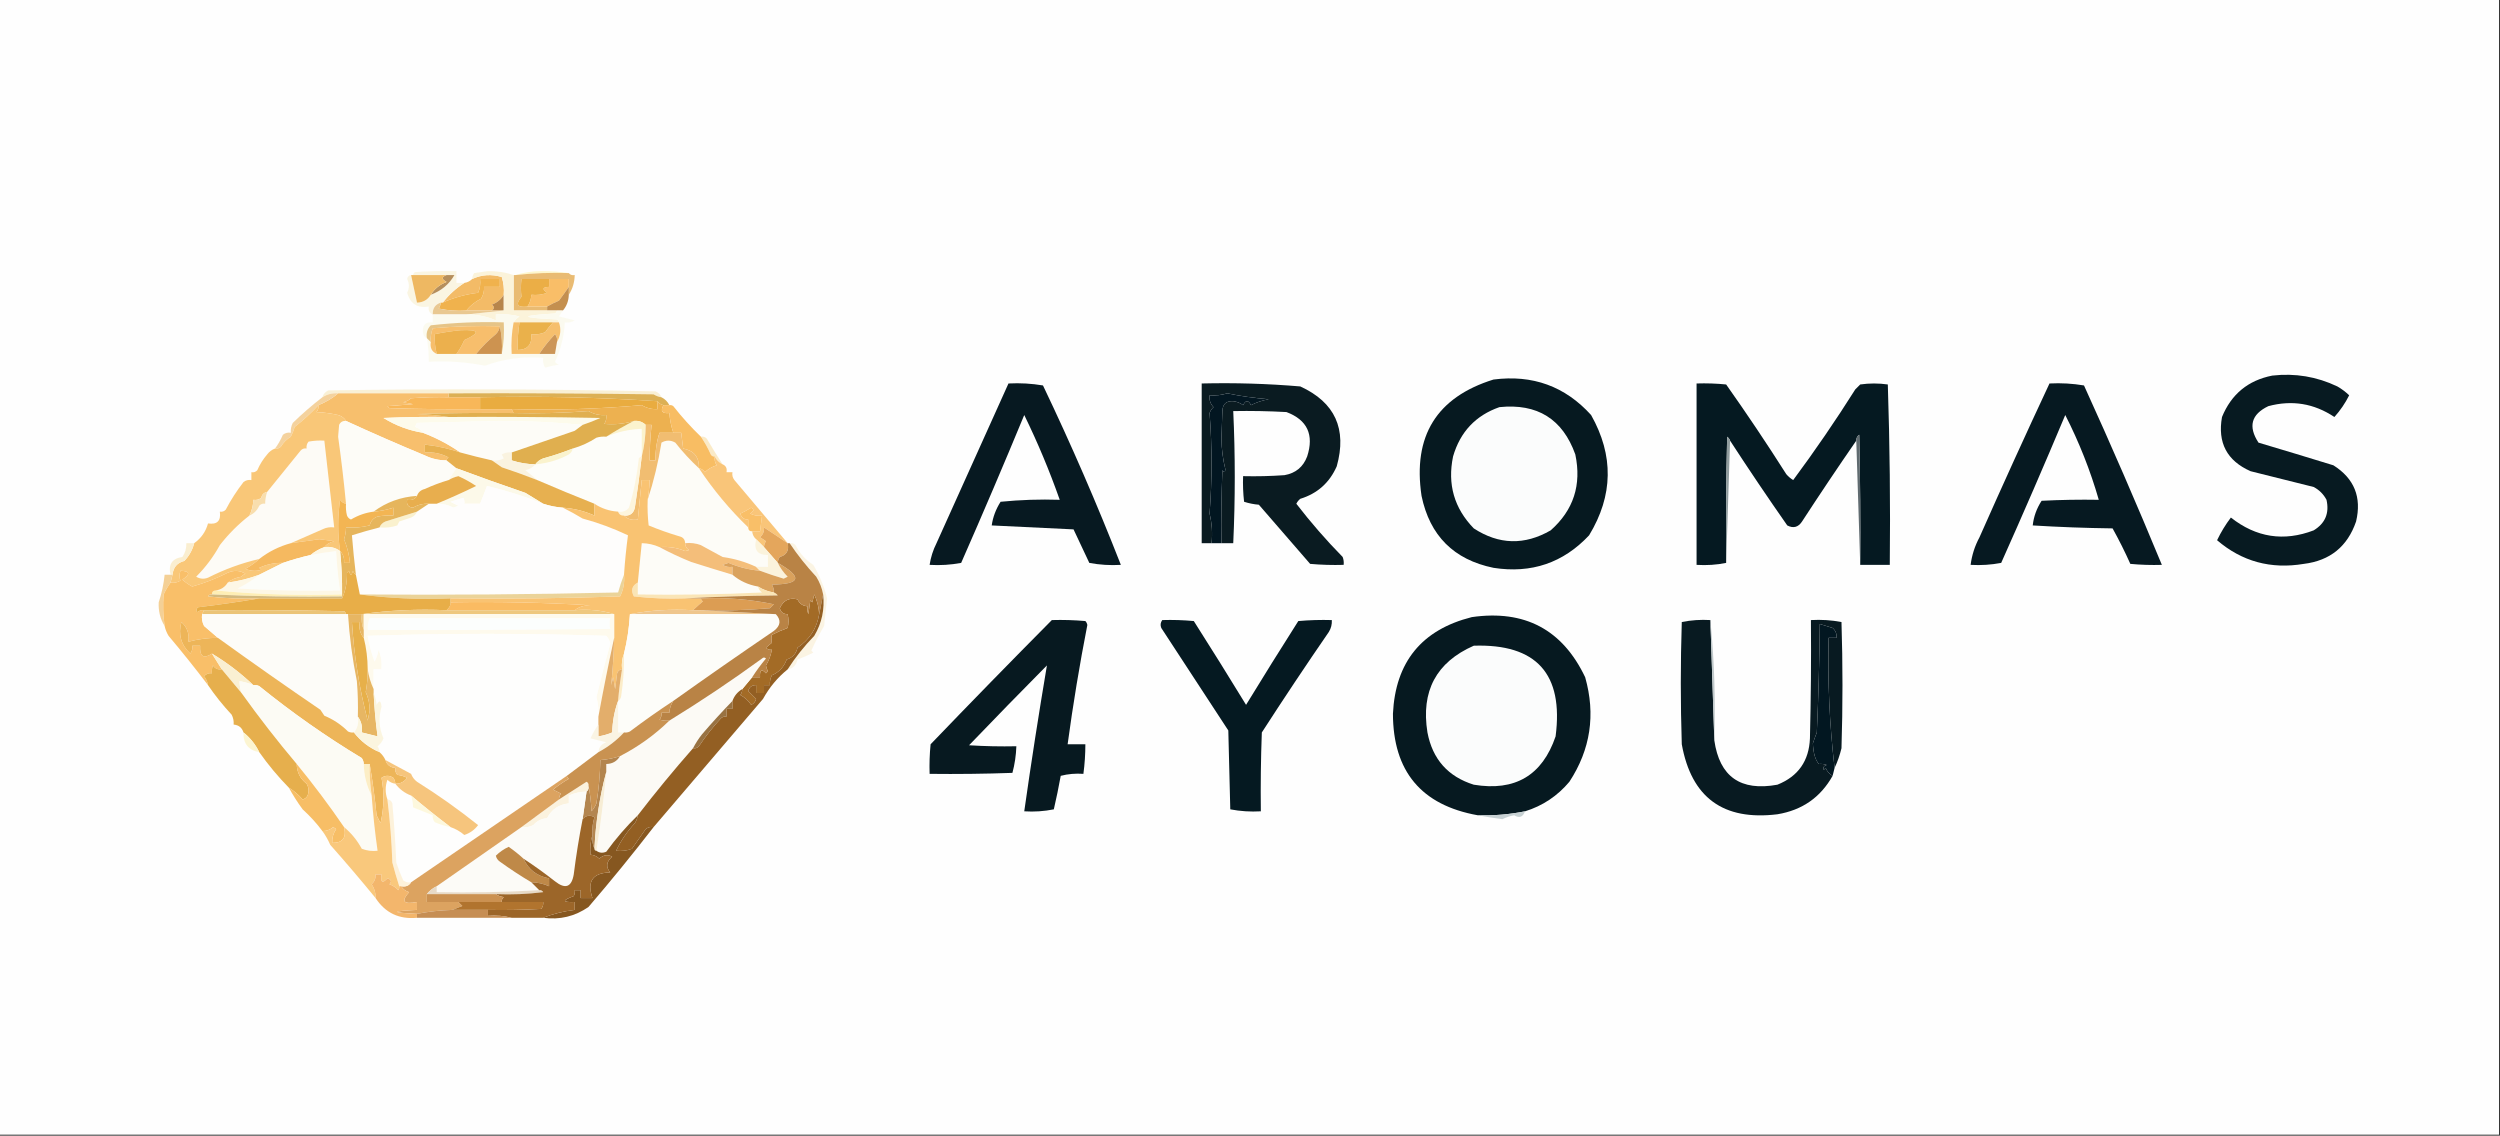 <?xml version="1.0" encoding="UTF-8"?>
<!DOCTYPE svg PUBLIC "-//W3C//DTD SVG 1.1//EN" "http://www.w3.org/Graphics/SVG/1.1/DTD/svg11.dtd">
<svg xmlns="http://www.w3.org/2000/svg" version="1.1" width="1268px" height="576px" style="shape-rendering:geometricPrecision; text-rendering:geometricPrecision; image-rendering:optimizeQuality; fill-rule:evenodd; clip-rule:evenodd" xmlns:xlink="http://www.w3.org/1999/xlink">
<rect width="100%" height="100%" fill="#333333" stroke="none"/>
<g><path style="opacity:1" fill="#fefefe" d="M -0.5,-0.5 C 422.167,-0.5 844.833,-0.5 1267.5,-0.5C 1267.5,191.5 1267.5,383.5 1267.5,575.5C 844.833,575.5 422.167,575.5 -0.5,575.5C -0.5,383.5 -0.5,191.5 -0.5,-0.5 Z"/></g>
<g><path style="opacity:1" fill="#fef7cc" d="M 288.5,138.5 C 279.416,138.196 270.416,138.529 261.5,139.5C 265.614,138.174 270.114,137.507 275,137.5C 279.68,137.501 284.18,137.834 288.5,138.5 Z"/></g>
<g><path style="opacity:1" fill="#e9bb73" d="M 288.5,138.5 C 289.209,139.404 290.209,139.737 291.5,139.5C 291.41,143.214 290.41,146.548 288.5,149.5C 288.5,148.167 288.5,146.833 288.5,145.5C 288.5,144.167 288.5,142.833 288.5,141.5C 285.167,141.5 281.833,141.5 278.5,141.5C 273.833,141.5 269.167,141.5 264.5,141.5C 264.128,144.617 264.128,147.617 264.5,150.5C 261.31,154.398 262.31,156.065 267.5,155.5C 270.833,155.5 274.167,155.5 277.5,155.5C 277.5,156.167 277.5,156.833 277.5,157.5C 271.833,157.5 266.167,157.5 260.5,157.5C 260.5,151.5 260.5,145.5 260.5,139.5C 260.833,139.5 261.167,139.5 261.5,139.5C 270.416,138.529 279.416,138.196 288.5,138.5 Z"/></g>
<g><path style="opacity:1" fill="#f9be68" d="M 278.5,141.5 C 281.833,141.5 285.167,141.5 288.5,141.5C 288.5,142.833 288.5,144.167 288.5,145.5C 286.966,147.746 285.299,150.08 283.5,152.5C 281.374,153.37 279.374,154.37 277.5,155.5C 274.167,155.5 270.833,155.5 267.5,155.5C 268.72,153.718 269.386,151.718 269.5,149.5C 272.247,149.813 274.914,149.48 277.5,148.5C 274.771,146.633 275.104,145.633 278.5,145.5C 278.5,144.167 278.5,142.833 278.5,141.5 Z"/></g>
<g><path style="opacity:1" fill="#f3bb67" d="M 255.5,149.5 C 254.148,151.844 252.148,153.511 249.5,154.5C 250.791,155.527 250.791,156.527 249.5,157.5C 245.167,157.5 240.833,157.5 236.5,157.5C 238.489,155.027 240.989,153.027 244,151.5C 245.128,149.655 245.628,147.655 245.5,145.5C 248.167,145.5 250.833,145.5 253.5,145.5C 253.5,144.167 253.5,142.833 253.5,141.5C 250.167,141.5 246.833,141.5 243.5,141.5C 243.808,143.924 243.474,146.257 242.5,148.5C 236.21,149.266 230.21,150.933 224.5,153.5C 227.689,149.482 231.356,146.149 235.5,143.5C 237.062,143.267 238.395,142.6 239.5,141.5C 244.247,139.29 249.247,138.956 254.5,140.5C 255.407,143.421 255.74,146.421 255.5,149.5 Z"/></g>
<g><path style="opacity:1" fill="#ebae46" d="M 278.5,141.5 C 278.5,142.833 278.5,144.167 278.5,145.5C 275.104,145.633 274.771,146.633 277.5,148.5C 274.914,149.48 272.247,149.813 269.5,149.5C 269.386,151.718 268.72,153.718 267.5,155.5C 262.31,156.065 261.31,154.398 264.5,150.5C 264.128,147.617 264.128,144.617 264.5,141.5C 269.167,141.5 273.833,141.5 278.5,141.5 Z"/></g>
<g><path style="opacity:1" fill="#faf5e2" d="M 235.5,143.5 C 231.356,146.149 227.689,149.482 224.5,153.5C 224.167,153.5 223.833,153.5 223.5,153.5C 220.687,154.446 219.354,156.446 219.5,159.5C 217.824,158.817 217.157,157.483 217.5,155.5C 211.758,156.425 208.092,154.091 206.5,148.5C 207.681,146.197 207.681,143.863 206.5,141.5C 206.747,140.287 207.414,139.62 208.5,139.5C 209.509,144.178 210.509,148.844 211.5,153.5C 214.578,153.413 216.911,152.08 218.5,149.5C 223.825,147.538 227.825,144.205 230.5,139.5C 229.167,139.5 227.833,139.5 226.5,139.5C 220.833,139.5 215.167,139.5 209.5,139.5C 209.611,138.883 209.944,138.383 210.5,138C 217.492,137.5 224.492,137.334 231.5,137.5C 231.5,139.5 231.5,141.5 231.5,143.5C 232.833,143.5 234.167,143.5 235.5,143.5 Z"/></g>
<g><path style="opacity:1" fill="#b68f5c" d="M 226.5,139.5 C 227.833,139.5 229.167,139.5 230.5,139.5C 227.825,144.205 223.825,147.538 218.5,149.5C 220.352,146.495 223.019,144.328 226.5,143C 223.875,141.607 223.875,140.441 226.5,139.5 Z"/></g>
<g><path style="opacity:1" fill="#eeb862" d="M 208.5,139.5 C 208.833,139.5 209.167,139.5 209.5,139.5C 215.167,139.5 220.833,139.5 226.5,139.5C 223.875,140.441 223.875,141.607 226.5,143C 223.019,144.328 220.352,146.495 218.5,149.5C 216.911,152.08 214.578,153.413 211.5,153.5C 210.509,148.844 209.509,144.178 208.5,139.5 Z"/></g>
<g><path style="opacity:1" fill="#f0b24d" d="M 236.5,157.5 C 231.786,157.827 227.12,157.493 222.5,156.5C 223.127,155.583 223.461,154.583 223.5,153.5C 223.833,153.5 224.167,153.5 224.5,153.5C 230.21,150.933 236.21,149.266 242.5,148.5C 243.474,146.257 243.808,143.924 243.5,141.5C 246.833,141.5 250.167,141.5 253.5,141.5C 253.5,142.833 253.5,144.167 253.5,145.5C 250.833,145.5 248.167,145.5 245.5,145.5C 245.628,147.655 245.128,149.655 244,151.5C 240.989,153.027 238.489,155.027 236.5,157.5 Z"/></g>
<g><path style="opacity:1" fill="#b7854b" d="M 255.5,149.5 C 255.5,152.167 255.5,154.833 255.5,157.5C 253.5,157.5 251.5,157.5 249.5,157.5C 250.791,156.527 250.791,155.527 249.5,154.5C 252.148,153.511 254.148,151.844 255.5,149.5 Z"/></g>
<g><path style="opacity:1" fill="#c48f4f" d="M 288.5,145.5 C 288.5,146.833 288.5,148.167 288.5,149.5C 288.397,152.636 287.397,155.302 285.5,157.5C 284.5,157.5 283.5,157.5 282.5,157.5C 280.833,157.5 279.167,157.5 277.5,157.5C 277.5,156.833 277.5,156.167 277.5,155.5C 279.374,154.37 281.374,153.37 283.5,152.5C 285.299,150.08 286.966,147.746 288.5,145.5 Z"/></g>
<g><path style="opacity:1" fill="#fbf3da" d="M 260.5,139.5 C 260.5,145.5 260.5,151.5 260.5,157.5C 266.167,157.5 271.833,157.5 277.5,157.5C 279.167,157.5 280.833,157.5 282.5,157.5C 282.389,158.117 282.056,158.617 281.5,159C 263.163,160.122 263.496,161.122 282.5,162C 283.056,162.383 283.389,162.883 283.5,163.5C 282.5,163.5 281.5,163.5 280.5,163.5C 274.833,163.5 269.167,163.5 263.5,163.5C 262.5,163.5 261.5,163.5 260.5,163.5C 261.23,162.288 262.23,161.288 263.5,160.5C 259.555,159.509 255.555,159.176 251.5,159.5C 251.5,160.5 251.5,161.5 251.5,162.5C 246.788,160.455 241.788,159.455 236.5,159.5C 242.833,158.833 249.167,158.167 255.5,157.5C 255.5,154.833 255.5,152.167 255.5,149.5C 255.74,146.421 255.407,143.421 254.5,140.5C 249.247,138.956 244.247,139.29 239.5,141.5C 239.539,140.417 239.873,139.417 240.5,138.5C 242.833,138.167 245.167,137.833 247.5,137.5C 252.039,137.459 256.372,138.126 260.5,139.5 Z"/></g>
<g><path style="opacity:1" fill="#e9c891" d="M 223.5,153.5 C 223.461,154.583 223.127,155.583 222.5,156.5C 227.12,157.493 231.786,157.827 236.5,157.5C 240.833,157.5 245.167,157.5 249.5,157.5C 251.5,157.5 253.5,157.5 255.5,157.5C 249.167,158.167 242.833,158.833 236.5,159.5C 230.833,159.5 225.167,159.5 219.5,159.5C 219.354,156.446 220.687,154.446 223.5,153.5 Z"/></g>
<g><path style="opacity:1" fill="#fbfaef" d="M 282.5,157.5 C 283.5,157.5 284.5,157.5 285.5,157.5C 284.859,158.482 284.193,159.482 283.5,160.5C 286.167,161.167 288.833,161.833 291.5,162.5C 289.955,163.452 288.288,163.785 286.5,163.5C 286.115,170.47 284.448,177.137 281.5,183.5C 282.025,184.192 282.692,184.692 283.5,185C 281.109,185.287 278.776,185.787 276.5,186.5C 275.548,184.955 275.215,183.288 275.5,181.5C 265.321,180.65 255.488,181.984 246,185.5C 236.616,183.637 227.116,182.971 217.5,183.5C 217.495,179.466 217.162,175.466 216.5,171.5C 215.307,171.03 214.64,170.03 214.5,168.5C 214.2,164.823 215.866,163.156 219.5,163.5C 219.5,162.167 219.5,160.833 219.5,159.5C 225.167,159.5 230.833,159.5 236.5,159.5C 241.788,159.455 246.788,160.455 251.5,162.5C 251.5,161.5 251.5,160.5 251.5,159.5C 255.555,159.176 259.555,159.509 263.5,160.5C 262.23,161.288 261.23,162.288 260.5,163.5C 259.512,168.64 259.179,173.974 259.5,179.5C 264.167,179.5 268.833,179.5 273.5,179.5C 276.167,179.5 278.833,179.5 281.5,179.5C 281.833,177.5 282.167,175.5 282.5,173.5C 284.376,170.263 284.71,166.93 283.5,163.5C 283.389,162.883 283.056,162.383 282.5,162C 263.496,161.122 263.163,160.122 281.5,159C 282.056,158.617 282.389,158.117 282.5,157.5 Z"/></g>
<g><path style="opacity:1" fill="#e6c487" d="M 254.5,179.5 C 254.819,174.637 254.486,169.97 253.5,165.5C 242.147,165.168 230.814,165.501 219.5,166.5C 218.626,168.747 218.292,171.08 218.5,173.5C 217.833,172.833 217.167,172.167 216.5,171.5C 216.083,168.921 216.75,166.754 218.5,165C 230.78,163.606 243.114,163.106 255.5,163.5C 255.821,169.026 255.488,174.36 254.5,179.5 Z"/></g>
<g><path style="opacity:1" fill="#f7be6c" d="M 253.5,165.5 C 253.297,167.044 252.63,168.378 251.5,169.5C 247.769,172.565 244.435,175.898 241.5,179.5C 238.167,179.5 234.833,179.5 231.5,179.5C 233.062,177.384 234.396,175.051 235.5,172.5C 243.846,168.706 243.179,167.039 233.5,167.5C 229.097,167.924 224.763,168.591 220.5,169.5C 220.342,172.902 220.676,176.236 221.5,179.5C 219.031,178.393 218.031,176.393 218.5,173.5C 218.292,171.08 218.626,168.747 219.5,166.5C 230.814,165.501 242.147,165.168 253.5,165.5 Z"/></g>
<g><path style="opacity:1" fill="#f6bf6d" d="M 260.5,163.5 C 261.5,163.5 262.5,163.5 263.5,163.5C 262.771,168.13 262.437,172.797 262.5,177.5C 267.563,177.432 269.897,174.766 269.5,169.5C 271.924,169.808 274.257,169.474 276.5,168.5C 277.767,166.683 279.1,165.016 280.5,163.5C 281.5,163.5 282.5,163.5 283.5,163.5C 284.71,166.93 284.376,170.263 282.5,173.5C 282.762,172.022 282.429,170.689 281.5,169.5C 278.539,172.609 275.872,175.943 273.5,179.5C 268.833,179.5 264.167,179.5 259.5,179.5C 259.179,173.974 259.512,168.64 260.5,163.5 Z"/></g>
<g><path style="opacity:1" fill="#eab14b" d="M 263.5,163.5 C 269.167,163.5 274.833,163.5 280.5,163.5C 279.1,165.016 277.767,166.683 276.5,168.5C 274.257,169.474 271.924,169.808 269.5,169.5C 269.897,174.766 267.563,177.432 262.5,177.5C 262.437,172.797 262.771,168.13 263.5,163.5 Z"/></g>
<g><path style="opacity:1" fill="#ecb04d" d="M 231.5,179.5 C 228.167,179.5 224.833,179.5 221.5,179.5C 220.676,176.236 220.342,172.902 220.5,169.5C 224.763,168.591 229.097,167.924 233.5,167.5C 243.179,167.039 243.846,168.706 235.5,172.5C 234.396,175.051 233.062,177.384 231.5,179.5 Z"/></g>
<g><path style="opacity:1" fill="#cc9657" d="M 282.5,173.5 C 282.167,175.5 281.833,177.5 281.5,179.5C 278.833,179.5 276.167,179.5 273.5,179.5C 275.872,175.943 278.539,172.609 281.5,169.5C 282.429,170.689 282.762,172.022 282.5,173.5 Z"/></g>
<g><path style="opacity:1" fill="#cd9350" d="M 253.5,165.5 C 254.486,169.97 254.819,174.637 254.5,179.5C 250.167,179.5 245.833,179.5 241.5,179.5C 244.435,175.898 247.769,172.565 251.5,169.5C 252.63,168.378 253.297,167.044 253.5,165.5 Z"/></g>
<g><path style="opacity:1" fill="#051921" d="M 943.5,286.5 C 943.667,264.497 943.5,242.497 943,220.5C 941.961,221.244 941.461,222.244 941.5,223.5C 932.163,237.013 922.996,250.679 914,264.5C 912.08,267.438 909.58,268.105 906.5,266.5C 896.576,252.311 886.909,237.977 877.5,223.5C 877.217,222.711 876.717,222.044 876,221.5C 875.5,242.831 875.333,264.164 875.5,285.5C 870.695,286.487 865.695,286.821 860.5,286.5C 860.5,255.833 860.5,225.167 860.5,194.5C 865.511,194.334 870.511,194.501 875.5,195C 886.038,209.908 896.205,225.075 906,240.5C 907.019,241.687 908.186,242.687 909.5,243.5C 920.553,228.601 931.053,213.268 941,197.5C 941.833,196.667 942.667,195.833 943.5,195C 948.167,194.333 952.833,194.333 957.5,195C 958.496,225.426 958.829,255.926 958.5,286.5C 953.5,286.5 948.5,286.5 943.5,286.5 Z"/></g>
<g><path style="opacity:1" fill="#f9f0d5" d="M 335.5,201.5 C 334.078,201.291 332.745,200.791 331.5,200C 296.835,199.5 262.168,199.333 227.5,199.5C 208.833,199.5 190.167,199.5 171.5,199.5C 168.549,199.287 165.882,199.954 163.5,201.5C 163.937,199.926 164.937,198.759 166.5,198C 221.836,197.167 277.17,197.333 332.5,198.5C 333.993,199.141 334.993,200.141 335.5,201.5 Z"/></g>
<g><path style="opacity:1" fill="#061920" d="M 757.5,192.5 C 777.317,189.934 793.817,195.934 807,210.5C 818.579,231.007 818.245,251.34 806,271.5C 792.876,285.5 776.709,291 757.5,288C 737.355,283.855 725.188,271.688 721,251.5C 716.482,221.157 728.649,201.49 757.5,192.5 Z"/></g>
<g><path style="opacity:1" fill="#dcb055" d="M 227.5,199.5 C 262.168,199.333 296.835,199.5 331.5,200C 332.745,200.791 334.078,201.291 335.5,201.5C 337.297,202.393 338.63,203.726 339.5,205.5C 338.5,205.5 337.5,205.5 336.5,205.5C 335.222,205.218 334.222,204.551 333.5,203.5C 303.724,201.52 273.724,200.853 243.5,201.5C 238.167,201.5 232.833,201.5 227.5,201.5C 227.5,200.833 227.5,200.167 227.5,199.5 Z"/></g>
<g><path style="opacity:1" fill="#e9ac40" d="M 243.5,201.5 C 273.724,200.853 303.724,201.52 333.5,203.5C 333.5,204.833 333.5,206.167 333.5,207.5C 330.639,207.658 327.972,206.992 325.5,205.5C 303.603,207.455 281.603,208.122 259.5,207.5C 254.167,207.5 248.833,207.5 243.5,207.5C 243.5,205.5 243.5,203.5 243.5,201.5 Z"/></g>
<g><path style="opacity:1" fill="#f8b759" d="M 227.5,201.5 C 232.833,201.5 238.167,201.5 243.5,201.5C 243.5,203.5 243.5,205.5 243.5,207.5C 228.163,207.667 212.83,207.5 197.5,207C 197.167,206.667 196.833,206.333 196.5,206C 200.833,205.667 205.167,205.333 209.5,205C 207.833,204.667 206.167,204.333 204.5,204C 206.044,203.71 207.377,203.044 208.5,202C 214.825,201.5 221.158,201.334 227.5,201.5 Z"/></g>
<g><path style="opacity:1" fill="#f7bf6d" d="M 171.5,199.5 C 190.167,199.5 208.833,199.5 227.5,199.5C 227.5,200.167 227.5,200.833 227.5,201.5C 221.158,201.334 214.825,201.5 208.5,202C 207.377,203.044 206.044,203.71 204.5,204C 206.167,204.333 207.833,204.667 209.5,205C 205.167,205.333 200.833,205.667 196.5,206C 196.833,206.333 197.167,206.667 197.5,207C 212.83,207.5 228.163,207.667 243.5,207.5C 248.833,207.5 254.167,207.5 259.5,207.5C 259.833,208.167 260.167,208.833 260.5,209.5C 244.163,209.333 227.83,209.5 211.5,210C 217.016,210.173 222.349,210.673 227.5,211.5C 216.495,211.333 205.495,211.5 194.5,212C 200.668,215.834 207.335,218.334 214.5,219.5C 221.309,222.1 227.642,225.433 233.5,229.5C 227.758,227.553 221.758,226.219 215.5,225.5C 215.5,226.833 215.5,228.167 215.5,229.5C 219.747,229.178 223.747,230.011 227.5,232C 226.944,232.383 226.611,232.883 226.5,233.5C 222.648,233.519 218.981,232.686 215.5,231C 202.047,225.418 188.714,219.585 175.5,213.5C 174.665,212.057 173.332,211.057 171.5,210.5C 167.878,209.675 164.211,209.175 160.5,209C 161.337,207.989 161.67,206.822 161.5,205.5C 165.446,203.888 168.78,201.888 171.5,199.5 Z"/></g>
<g><path style="opacity:1" fill="#fbfcfc" d="M 760.5,206.5 C 779.741,204.524 792.574,212.524 799,230.5C 802.257,245.926 798.09,258.759 786.5,269C 773.243,276.645 760.243,276.311 747.5,268C 737.567,257.778 734.067,245.611 737,231.5C 740.607,219.063 748.441,210.73 760.5,206.5 Z"/></g>
<g><path style="opacity:1" fill="#f4d29e" d="M 171.5,199.5 C 168.78,201.888 165.446,203.888 161.5,205.5C 157.898,209.428 153.898,213.095 149.5,216.5C 148.985,218.225 148.318,219.892 147.5,221.5C 145.4,222.781 143.734,224.448 142.5,226.5C 141.675,227.386 140.675,227.719 139.5,227.5C 141.062,225.384 142.396,223.051 143.5,220.5C 144.689,219.571 146.022,219.238 147.5,219.5C 147.357,217.738 147.691,216.071 148.5,214.5C 153.305,209.824 158.305,205.491 163.5,201.5C 165.882,199.954 168.549,199.287 171.5,199.5 Z"/></g>
<g><path style="opacity:1" fill="#fdfbeb" d="M 227.5,211.5 C 253.169,211.333 278.835,211.5 304.5,212C 301.58,213.316 298.58,214.483 295.5,215.5C 281.85,214.167 267.85,213.501 253.5,213.5C 239.5,213.833 225.5,214.167 211.5,214.5C 211.167,215.167 210.833,215.833 210.5,216.5C 212.332,217.057 213.665,218.057 214.5,219.5C 207.335,218.334 200.668,215.834 194.5,212C 205.495,211.5 216.495,211.333 227.5,211.5 Z"/></g>
<g><path style="opacity:1" fill="#fdfcf7" d="M 295.5,215.5 C 294.185,216.476 292.852,217.476 291.5,218.5C 280.777,222.204 270.11,225.871 259.5,229.5C 257.712,229.215 256.045,229.548 254.5,230.5C 254.833,231.167 255.167,231.833 255.5,232.5C 253.604,233.466 251.604,233.799 249.5,233.5C 244.086,232.286 238.752,230.953 233.5,229.5C 227.642,225.433 221.309,222.1 214.5,219.5C 213.665,218.057 212.332,217.057 210.5,216.5C 210.833,215.833 211.167,215.167 211.5,214.5C 225.5,214.167 239.5,213.833 253.5,213.5C 267.85,213.501 281.85,214.167 295.5,215.5 Z"/></g>
<g><path style="opacity:1" fill="#edb150" d="M 333.5,203.5 C 334.222,204.551 335.222,205.218 336.5,205.5C 334.814,208.537 335.814,209.87 339.5,209.5C 339.757,212.932 340.424,216.266 341.5,219.5C 339.167,219.5 336.833,219.5 334.5,219.5C 333.018,224.015 332.352,228.681 332.5,233.5C 331.5,233.5 330.5,233.5 329.5,233.5C 329.502,227.477 329.835,221.477 330.5,215.5C 329.5,215.5 328.5,215.5 327.5,215.5C 325.858,213.919 323.858,213.253 321.5,213.5C 316.604,214.979 311.604,215.479 306.5,215C 307.38,213.644 307.714,212.144 307.5,210.5C 304.276,210.797 301.276,210.13 298.5,208.5C 285.883,209.481 273.217,209.814 260.5,209.5C 260.167,208.833 259.833,208.167 259.5,207.5C 281.603,208.122 303.603,207.455 325.5,205.5C 327.972,206.992 330.639,207.658 333.5,207.5C 333.5,206.167 333.5,204.833 333.5,203.5 Z"/></g>
<g><path style="opacity:1" fill="#fdfcf7" d="M 175.5,213.5 C 188.714,219.585 202.047,225.418 215.5,231C 218.981,232.686 222.648,233.519 226.5,233.5C 228.196,234.834 229.862,236.168 231.5,237.5C 230.167,239.5 228.833,241.5 227.5,243.5C 223.453,244.686 219.453,246.186 215.5,248C 213.456,248.498 212.122,249.665 211.5,251.5C 203.27,252.045 195.937,254.712 189.5,259.5C 185.447,260.015 181.614,261.349 178,263.5C 177.055,263.095 176.388,262.428 176,261.5C 175.505,259.527 175.338,257.527 175.5,255.5C 174.415,244.157 173.082,232.823 171.5,221.5C 171.667,219.5 171.833,217.5 172,215.5C 172.71,214.027 173.876,213.36 175.5,213.5 Z"/></g>
<g><path style="opacity:1" fill="#fdfdf9" d="M 325.5,231.5 C 324.883,231.611 324.383,231.944 324,232.5C 323.102,241.077 321.435,249.41 319,257.5C 317.599,259.192 315.766,259.859 313.5,259.5C 309.113,259.233 305.113,257.9 301.5,255.5C 291.805,251.655 282.138,247.655 272.5,243.5C 270.641,241.87 268.641,240.204 266.5,238.5C 268.655,237.999 270.322,236.999 271.5,235.5C 277.502,235.056 283.168,233.389 288.5,230.5C 289.612,229.735 290.279,228.735 290.5,227.5C 294.759,226.266 298.759,224.433 302.5,222C 304.134,221.506 305.801,221.34 307.5,221.5C 313.193,219.064 319.193,217.73 325.5,217.5C 325.5,222.167 325.5,226.833 325.5,231.5 Z"/></g>
<g><path style="opacity:1" fill="#fbf3ce" d="M 321.5,213.5 C 323.858,213.253 325.858,213.919 327.5,215.5C 327.473,221.051 326.806,226.384 325.5,231.5C 325.5,226.833 325.5,222.167 325.5,217.5C 319.193,217.73 313.193,219.064 307.5,221.5C 311.993,218.656 316.659,215.989 321.5,213.5 Z"/></g>
<g><path style="opacity:1" fill="#071921" d="M 511.5,194.5 C 517.425,194.192 523.259,194.525 529,195.5C 543.295,225.415 556.461,255.748 568.5,286.5C 563.125,286.828 557.792,286.495 552.5,285.5C 549.833,279.833 547.167,274.167 544.5,268.5C 530.604,267.825 516.771,267.159 503,266.5C 503.596,262.282 505.096,258.282 507.5,254.5C 517.478,253.501 527.478,253.168 537.5,253.5C 532.329,238.824 526.329,224.49 519.5,210.5C 509.137,235.567 498.47,260.567 487.5,285.5C 482.208,286.495 476.875,286.828 471.5,286.5C 472.074,282.675 473.241,279.009 475,275.5C 487.181,248.474 499.348,221.474 511.5,194.5 Z"/></g>
<g><path style="opacity:1" fill="#faeac7" d="M 355.5,221.5 C 356.675,221.281 357.675,221.614 358.5,222.5C 361.104,226.971 363.77,231.304 366.5,235.5C 364.726,234.63 363.393,233.297 362.5,231.5C 361.624,231.631 360.957,231.298 360.5,230.5C 359.063,227.284 357.396,224.284 355.5,221.5 Z"/></g>
<g><path style="opacity:1" fill="#fdfbf6" d="M 147.5,275.5 C 141.55,277.141 136.217,279.808 131.5,283.5C 122.499,285.608 113.832,288.774 105.5,293C 103.421,293.808 101.421,293.641 99.5,292.5C 104.269,287.732 108.269,282.399 111.5,276.5C 115.926,270.815 120.926,265.815 126.5,261.5C 128.79,260.544 130.456,258.877 131.5,256.5C 132.325,255.614 133.325,255.281 134.5,255.5C 134.517,253.435 134.85,251.435 135.5,249.5C 141.168,242.499 146.835,235.499 152.5,228.5C 153.325,227.614 154.325,227.281 155.5,227.5C 155.33,226.178 155.663,225.011 156.5,224C 159.146,223.503 161.813,223.336 164.5,223.5C 166.167,238.166 167.833,252.833 169.5,267.5C 167.396,267.201 165.396,267.534 163.5,268.5C 157.975,270.942 152.642,273.275 147.5,275.5 Z"/></g>
<g><path style="opacity:1" fill="#e0af4f" d="M 321.5,213.5 C 316.659,215.989 311.993,218.656 307.5,221.5C 305.801,221.34 304.134,221.506 302.5,222C 298.759,224.433 294.759,226.266 290.5,227.5C 285.605,229.446 280.605,231.112 275.5,232.5C 273.816,233.15 272.483,234.15 271.5,235.5C 267.374,235.428 263.374,234.761 259.5,233.5C 259.5,232.167 259.5,230.833 259.5,229.5C 270.11,225.871 280.777,222.204 291.5,218.5C 292.852,217.476 294.185,216.476 295.5,215.5C 298.58,214.483 301.58,213.316 304.5,212C 278.835,211.5 253.169,211.333 227.5,211.5C 222.349,210.673 217.016,210.173 211.5,210C 227.83,209.5 244.163,209.333 260.5,209.5C 273.217,209.814 285.883,209.481 298.5,208.5C 301.276,210.13 304.276,210.797 307.5,210.5C 307.714,212.144 307.38,213.644 306.5,215C 311.604,215.479 316.604,214.979 321.5,213.5 Z"/></g>
<g><path style="opacity:1" fill="#fdfcf7" d="M 354.5,237.5 C 361.758,248.422 370.091,258.422 379.5,267.5C 379.5,268.833 380.167,269.5 381.5,269.5C 381.66,271.153 382.326,272.486 383.5,273.5C 382.18,278.907 384.18,281.574 389.5,281.5C 389.5,283.5 389.5,285.5 389.5,287.5C 387.5,287.5 385.5,287.5 383.5,287.5C 378.133,284.993 372.467,283.327 366.5,282.5C 362.907,280.496 359.241,278.496 355.5,276.5C 352.914,275.52 350.247,275.187 347.5,275.5C 347.426,273.589 346.426,272.422 344.5,272C 339.171,270.411 334.005,268.578 329,266.5C 328.501,262.179 328.334,257.846 328.5,253.5C 331.56,244.114 333.893,234.447 335.5,224.5C 337.833,223.167 340.167,223.167 342.5,224.5C 346.232,229.226 350.232,233.56 354.5,237.5 Z"/></g>
<g><path style="opacity:1" fill="#606b70" d="M 943.5,286.5 C 942.833,265.5 942.167,244.5 941.5,223.5C 941.461,222.244 941.961,221.244 943,220.5C 943.5,242.497 943.667,264.497 943.5,286.5 Z"/></g>
<g><path style="opacity:1" fill="#faf3ce" d="M 290.5,227.5 C 290.279,228.735 289.612,229.735 288.5,230.5C 283.168,233.389 277.502,235.056 271.5,235.5C 272.483,234.15 273.816,233.15 275.5,232.5C 280.605,231.112 285.605,229.446 290.5,227.5 Z"/></g>
<g><path style="opacity:1" fill="#f8bd63" d="M 336.5,205.5 C 337.5,205.5 338.5,205.5 339.5,205.5C 340.239,205.369 340.906,205.536 341.5,206C 345.833,211.523 350.499,216.69 355.5,221.5C 357.396,224.284 359.063,227.284 360.5,230.5C 360.957,231.298 361.624,231.631 362.5,231.5C 362.286,233.144 362.62,234.644 363.5,236C 361.22,236.703 359.22,237.869 357.5,239.5C 356.735,238.388 355.735,237.721 354.5,237.5C 354.695,231.894 352.028,228.561 346.5,227.5C 346.167,224.833 345.833,222.167 345.5,219.5C 344.167,219.5 342.833,219.5 341.5,219.5C 340.424,216.266 339.757,212.932 339.5,209.5C 335.814,209.87 334.814,208.537 336.5,205.5 Z"/></g>
<g><path style="opacity:1" fill="#061921" d="M 1039.5,194.5 C 1045.43,194.192 1051.26,194.525 1057,195.5C 1070.72,225.602 1083.88,255.935 1096.5,286.5C 1091.16,286.666 1085.82,286.499 1080.5,286C 1077.77,279.876 1074.77,273.876 1071.5,268C 1057.92,267.824 1044.42,267.324 1031,266.5C 1031.48,262.059 1032.98,257.892 1035.5,254C 1045.16,253.5 1054.83,253.334 1064.5,253.5C 1060.22,238.651 1054.55,224.318 1047.5,210.5C 1036.96,235.614 1026.13,260.614 1015,285.5C 1009.93,286.471 1004.76,286.805 999.5,286.5C 1000.13,281.572 1001.63,276.905 1004,272.5C 1015.59,246.324 1027.42,220.324 1039.5,194.5 Z"/></g>
<g><path style="opacity:1" fill="#faf3e0" d="M 259.5,229.5 C 259.5,230.833 259.5,232.167 259.5,233.5C 263.374,234.761 267.374,235.428 271.5,235.5C 270.322,236.999 268.655,237.999 266.5,238.5C 268.641,240.204 270.641,241.87 272.5,243.5C 266.65,241.197 260.65,239.03 254.5,237C 252.767,235.811 251.1,234.644 249.5,233.5C 251.604,233.799 253.604,233.466 255.5,232.5C 255.167,231.833 254.833,231.167 254.5,230.5C 256.045,229.548 257.712,229.215 259.5,229.5 Z"/></g>
<g><path style="opacity:1" fill="#f1bd71" d="M 327.5,215.5 C 328.5,215.5 329.5,215.5 330.5,215.5C 329.835,221.477 329.502,227.477 329.5,233.5C 330.5,233.5 331.5,233.5 332.5,233.5C 332.352,228.681 333.018,224.015 334.5,219.5C 336.833,219.5 339.167,219.5 341.5,219.5C 342.833,219.5 344.167,219.5 345.5,219.5C 345.833,222.167 346.167,224.833 346.5,227.5C 352.028,228.561 354.695,231.894 354.5,237.5C 350.232,233.56 346.232,229.226 342.5,224.5C 340.167,223.167 337.833,223.167 335.5,224.5C 333.893,234.447 331.56,244.114 328.5,253.5C 329.051,250.193 329.384,246.86 329.5,243.5C 328.167,243.5 326.833,243.5 325.5,243.5C 324.833,250.167 324.167,256.833 323.5,263.5C 320.612,264.01 318.279,263.344 316.5,261.5C 319.48,261.759 321.313,260.426 322,257.5C 323.332,248.846 324.498,240.18 325.5,231.5C 326.806,226.384 327.473,221.051 327.5,215.5 Z"/></g>
<g><path style="opacity:1" fill="#0a1b21" d="M 619.5,275.5 C 619.333,263.162 619.5,250.829 620,238.5C 620.889,239.888 621.389,239.722 621.5,238C 620.244,232.971 619.578,227.805 619.5,222.5C 619.667,217.833 619.833,213.167 620,208.5C 620.116,204.931 621.949,203.264 625.5,203.5C 627.384,203.716 629.051,204.383 630.5,205.5C 631.833,202.833 633.167,202.833 634.5,205.5C 637.298,204.047 640.298,203.047 643.5,202.5C 636.406,201.955 629.406,200.955 622.5,199.5C 619.579,200.407 616.579,200.74 613.5,200.5C 613.229,202.821 613.896,204.821 615.5,206.5C 614.585,207.328 613.919,208.328 613.5,209.5C 614.82,226.519 614.82,243.519 613.5,260.5C 614.708,265.545 615.041,270.545 614.5,275.5C 612.833,275.5 611.167,275.5 609.5,275.5C 609.5,248.5 609.5,221.5 609.5,194.5C 626.209,194.092 642.876,194.592 659.5,196C 677.112,204.067 683.278,217.567 678,236.5C 674.345,244.822 668.178,250.322 659.5,253C 658.643,253.689 657.977,254.522 657.5,255.5C 664.774,264.944 672.607,273.944 681,282.5C 681.49,283.793 681.657,285.127 681.5,286.5C 675.824,286.666 670.157,286.499 664.5,286C 655.833,276 647.167,266 638.5,256C 635.905,255.774 633.405,255.274 631,254.5C 630.501,250.179 630.334,245.846 630.5,241.5C 637.508,241.666 644.508,241.5 651.5,241C 657.159,240.004 660.993,236.838 663,231.5C 666.561,220.483 663.061,212.983 652.5,209C 643.506,208.5 634.506,208.334 625.5,208.5C 626.535,230.798 626.535,253.131 625.5,275.5C 623.5,275.5 621.5,275.5 619.5,275.5 Z"/></g>
<g><path style="opacity:1" fill="#021621" d="M 619.5,275.5 C 617.833,275.5 616.167,275.5 614.5,275.5C 615.041,270.545 614.708,265.545 613.5,260.5C 614.82,243.519 614.82,226.519 613.5,209.5C 613.919,208.328 614.585,207.328 615.5,206.5C 613.896,204.821 613.229,202.821 613.5,200.5C 616.579,200.74 619.579,200.407 622.5,199.5C 629.406,200.955 636.406,201.955 643.5,202.5C 640.298,203.047 637.298,204.047 634.5,205.5C 633.167,202.833 631.833,202.833 630.5,205.5C 629.051,204.383 627.384,203.716 625.5,203.5C 621.949,203.264 620.116,204.931 620,208.5C 619.833,213.167 619.667,217.833 619.5,222.5C 619.578,227.805 620.244,232.971 621.5,238C 621.389,239.722 620.889,239.888 620,238.5C 619.5,250.829 619.333,263.162 619.5,275.5 Z"/></g>
<g><path style="opacity:1" fill="#909c9e" d="M 877.5,223.5 C 876.833,244.167 876.167,264.833 875.5,285.5C 875.333,264.164 875.5,242.831 876,221.5C 876.717,222.044 877.217,222.711 877.5,223.5 Z"/></g>
<g><path style="opacity:1" fill="#e7b050" d="M 233.5,229.5 C 238.752,230.953 244.086,232.286 249.5,233.5C 251.1,234.644 252.767,235.811 254.5,237C 260.65,239.03 266.65,241.197 272.5,243.5C 282.138,247.655 291.805,251.655 301.5,255.5C 301.5,257.5 301.5,259.5 301.5,261.5C 296.493,259.222 291.159,257.888 285.5,257.5C 282.068,257.243 278.734,256.576 275.5,255.5C 272.666,253.733 269.666,251.899 266.5,250C 254.741,245.981 243.074,241.814 231.5,237.5C 229.862,236.168 228.196,234.834 226.5,233.5C 226.611,232.883 226.944,232.383 227.5,232C 223.747,230.011 219.747,229.178 215.5,229.5C 215.5,228.167 215.5,226.833 215.5,225.5C 221.758,226.219 227.758,227.553 233.5,229.5 Z"/></g>
<g><path style="opacity:1" fill="#f9c579" d="M 362.5,231.5 C 363.393,233.297 364.726,234.63 366.5,235.5C 368.176,236.183 368.843,237.517 368.5,239.5C 369.5,239.5 370.5,239.5 371.5,239.5C 371.238,240.978 371.571,242.311 372.5,243.5C 381.531,254.178 390.531,264.844 399.5,275.5C 395.5,272.833 391.5,270.167 387.5,267.5C 387.672,269.492 387.005,271.158 385.5,272.5C 386.5,273.167 387.5,273.833 388.5,274.5C 387.873,275.417 387.539,276.417 387.5,277.5C 386.167,276.167 384.833,274.833 383.5,273.5C 382.326,272.486 381.66,271.153 381.5,269.5C 382.833,269.5 384.167,269.5 385.5,269.5C 385.833,266.833 386.167,264.167 386.5,261.5C 384.396,261.799 382.396,261.466 380.5,260.5C 381.167,259.833 381.833,259.167 382.5,258.5C 382,258.167 381.5,257.833 381,257.5C 379.238,258.591 377.404,259.591 375.5,260.5C 376.077,262.55 377.41,263.55 379.5,263.5C 379.5,264.833 379.5,266.167 379.5,267.5C 370.091,258.422 361.758,248.422 354.5,237.5C 355.735,237.721 356.735,238.388 357.5,239.5C 359.22,237.869 361.22,236.703 363.5,236C 362.62,234.644 362.286,233.144 362.5,231.5 Z"/></g>
<g><path style="opacity:1" fill="#fcf9e9" d="M 231.5,237.5 C 243.074,241.814 254.741,245.981 266.5,250C 269.666,251.899 272.666,253.733 275.5,255.5C 266.285,251.821 256.785,248.821 247,246.5C 245.879,249.592 244.713,252.592 243.5,255.5C 240.833,255.5 238.167,255.5 235.5,255.5C 235.649,254.448 235.483,253.448 235,252.5C 232.853,253.113 230.686,253.779 228.5,254.5C 229.833,255.167 231.167,255.833 232.5,256.5C 231.667,256.833 230.833,257.167 230,257.5C 227.321,256.105 224.488,255.439 221.5,255.5C 228.185,252.744 234.852,249.744 241.5,246.5C 238.624,244.563 235.624,242.896 232.5,241.5C 230.7,241.902 229.033,242.569 227.5,243.5C 228.833,241.5 230.167,239.5 231.5,237.5 Z"/></g>
<g><path style="opacity:1" fill="#fefdfc" d="M 275.5,255.5 C 278.734,256.576 282.068,257.243 285.5,257.5C 288.808,259.139 292.142,260.972 295.5,263C 303.466,265.161 311.133,267.995 318.5,271.5C 317.615,278.143 316.948,284.81 316.5,291.5C 315.365,294.338 314.365,297.338 313.5,300.5C 269.838,301.5 226.172,301.833 182.5,301.5C 181.833,298.167 181.167,294.833 180.5,291.5C 179.702,284.85 179.035,278.183 178.5,271.5C 183.136,270.04 187.803,268.707 192.5,267.5C 195.572,267.817 198.572,267.484 201.5,266.5C 201.833,265.833 202.167,265.167 202.5,264.5C 204.5,263.833 206.5,263.167 208.5,262.5C 209.993,261.859 210.993,260.859 211.5,259.5C 213.5,258.167 215.5,256.833 217.5,255.5C 218.833,255.5 220.167,255.5 221.5,255.5C 224.488,255.439 227.321,256.105 230,257.5C 230.833,257.167 231.667,256.833 232.5,256.5C 231.167,255.833 229.833,255.167 228.5,254.5C 230.686,253.779 232.853,253.113 235,252.5C 235.483,253.448 235.649,254.448 235.5,255.5C 238.167,255.5 240.833,255.5 243.5,255.5C 244.713,252.592 245.879,249.592 247,246.5C 256.785,248.821 266.285,251.821 275.5,255.5 Z"/></g>
<g><path style="opacity:1" fill="#f9c778" d="M 161.5,205.5 C 161.67,206.822 161.337,207.989 160.5,209C 164.211,209.175 167.878,209.675 171.5,210.5C 173.332,211.057 174.665,212.057 175.5,213.5C 173.876,213.36 172.71,214.027 172,215.5C 171.833,217.5 171.667,219.5 171.5,221.5C 173.082,232.823 174.415,244.157 175.5,255.5C 174.265,255.279 173.265,254.612 172.5,253.5C 171.225,262.195 171.225,270.862 172.5,279.5C 170.18,277.774 167.513,277.107 164.5,277.5C 165.678,276.001 167.345,275.001 169.5,274.5C 167,274.167 164.5,273.833 162,273.5C 157.138,274.126 152.305,274.793 147.5,275.5C 152.642,273.275 157.975,270.942 163.5,268.5C 165.396,267.534 167.396,267.201 169.5,267.5C 167.833,252.833 166.167,238.166 164.5,223.5C 161.813,223.336 159.146,223.503 156.5,224C 155.663,225.011 155.33,226.178 155.5,227.5C 154.325,227.281 153.325,227.614 152.5,228.5C 146.835,235.499 141.168,242.499 135.5,249.5C 133.879,249.787 132.879,250.787 132.5,252.5C 131.311,253.429 129.978,253.762 128.5,253.5C 128.416,256.327 127.75,258.994 126.5,261.5C 120.926,265.815 115.926,270.815 111.5,276.5C 108.269,282.399 104.269,287.732 99.5,292.5C 101.421,293.641 103.421,293.808 105.5,293C 113.832,288.774 122.499,285.608 131.5,283.5C 129.492,285.364 127.159,287.03 124.5,288.5C 127.106,289.652 129.773,289.818 132.5,289C 132.167,288.667 131.833,288.333 131.5,288C 135.305,286.215 139.305,285.382 143.5,285.5C 139.539,287.488 135.539,289.488 131.5,291.5C 126.338,293.441 121.005,294.775 115.5,295.5C 117.372,293.938 119.705,292.938 122.5,292.5C 123.025,291.808 123.692,291.308 124.5,291C 121.651,289.273 118.651,289.106 115.5,290.5C 109.718,293.413 103.718,295.746 97.5,297.5C 95.695,296.528 94.028,295.361 92.5,294C 96.723,291.139 96.39,289.639 91.5,289.5C 90.948,291.331 90.948,292.997 91.5,294.5C 89.955,295.452 88.288,295.785 86.5,295.5C 86.833,294.167 87.167,292.833 87.5,291.5C 87.867,287.764 89.867,285.431 93.5,284.5C 95.952,281.929 97.619,278.929 98.5,275.5C 102.045,272.964 104.379,269.631 105.5,265.5C 110.161,266.168 112.161,264.168 111.5,259.5C 112.675,259.719 113.675,259.386 114.5,258.5C 117.07,253.589 120.07,248.922 123.5,244.5C 124.689,243.571 126.022,243.238 127.5,243.5C 127.5,242.167 127.5,240.833 127.5,239.5C 128.675,239.719 129.675,239.386 130.5,238.5C 131.771,235.567 133.438,232.901 135.5,230.5C 136.588,229.066 137.922,228.066 139.5,227.5C 140.675,227.719 141.675,227.386 142.5,226.5C 143.734,224.448 145.4,222.781 147.5,221.5C 148.318,219.892 148.985,218.225 149.5,216.5C 153.898,213.095 157.898,209.428 161.5,205.5 Z"/></g>
<g><path style="opacity:1" fill="#e8ae4e" d="M 221.5,255.5 C 220.167,255.5 218.833,255.5 217.5,255.5C 214.639,255.342 211.972,256.008 209.5,257.5C 207.085,257.281 206.085,255.948 206.5,253.5C 208.781,253.923 210.448,253.256 211.5,251.5C 212.122,249.665 213.456,248.498 215.5,248C 219.453,246.186 223.453,244.686 227.5,243.5C 229.033,242.569 230.7,241.902 232.5,241.5C 235.624,242.896 238.624,244.563 241.5,246.5C 234.852,249.744 228.185,252.744 221.5,255.5 Z"/></g>
<g><path style="opacity:1" fill="#f8deae" d="M 135.5,249.5 C 134.85,251.435 134.517,253.435 134.5,255.5C 133.325,255.281 132.325,255.614 131.5,256.5C 130.456,258.877 128.79,260.544 126.5,261.5C 127.75,258.994 128.416,256.327 128.5,253.5C 129.978,253.762 131.311,253.429 132.5,252.5C 132.879,250.787 133.879,249.787 135.5,249.5 Z"/></g>
<g><path style="opacity:1" fill="#fdf5dd" d="M 325.5,231.5 C 324.498,240.18 323.332,248.846 322,257.5C 321.313,260.426 319.48,261.759 316.5,261.5C 314.973,261.573 313.973,260.906 313.5,259.5C 315.766,259.859 317.599,259.192 319,257.5C 321.435,249.41 323.102,241.077 324,232.5C 324.383,231.944 324.883,231.611 325.5,231.5 Z"/></g>
<g><path style="opacity:1" fill="#f3b553" d="M 175.5,255.5 C 175.338,257.527 175.505,259.527 176,261.5C 176.388,262.428 177.055,263.095 178,263.5C 181.614,261.349 185.447,260.015 189.5,259.5C 192.932,259.243 196.266,258.576 199.5,257.5C 199.5,258.833 199.5,260.167 199.5,261.5C 196.813,261.336 194.146,261.503 191.5,262C 189.365,262.759 188.032,264.259 187.5,266.5C 183.555,267.491 179.555,267.824 175.5,267.5C 175.489,269.547 175.156,271.547 174.5,273.5C 176.104,277.366 177.104,281.366 177.5,285.5C 176.5,285.5 175.5,285.5 174.5,285.5C 174.741,283.102 174.074,281.102 172.5,279.5C 171.225,270.862 171.225,262.195 172.5,253.5C 173.265,254.612 174.265,255.279 175.5,255.5 Z"/></g>
<g><path style="opacity:1" fill="#071a21" d="M 1152.5,190.5 C 1164.07,189.183 1175.07,191.017 1185.5,196C 1187.72,197.268 1189.72,198.768 1191.5,200.5C 1189.49,204.513 1186.99,208.18 1184,211.5C 1173.66,204.611 1162.5,202.778 1150.5,206C 1141.82,210.151 1140.16,216.318 1145.5,224.5C 1158.19,228.271 1170.85,232.104 1183.5,236C 1194.09,242.699 1197.93,252.199 1195,264.5C 1190.64,277.189 1181.81,284.356 1168.5,286C 1151.78,288.802 1137.11,284.802 1124.5,274C 1126.45,269.933 1128.78,266.1 1131.5,262.5C 1144.34,272.624 1158.34,274.791 1173.5,269C 1179.36,265.434 1181.53,260.267 1180,253.5C 1178.5,250.667 1176.33,248.5 1173.5,247C 1162.85,244.335 1152.18,241.668 1141.5,239C 1129.5,233.703 1124.67,224.536 1127,211.5C 1131.74,199.921 1140.24,192.921 1152.5,190.5 Z"/></g>
<g><path style="opacity:1" fill="#faf1ce" d="M 211.5,259.5 C 210.993,260.859 209.993,261.859 208.5,262.5C 206.5,263.167 204.5,263.833 202.5,264.5C 202.167,265.167 201.833,265.833 201.5,266.5C 198.572,267.484 195.572,267.817 192.5,267.5C 193.007,266.141 194.007,265.141 195.5,264.5C 200.86,262.815 206.193,261.148 211.5,259.5 Z"/></g>
<g><path style="opacity:1" fill="#f9bf68" d="M 381.5,269.5 C 380.167,269.5 379.5,268.833 379.5,267.5C 379.5,266.167 379.5,264.833 379.5,263.5C 377.41,263.55 376.077,262.55 375.5,260.5C 377.404,259.591 379.238,258.591 381,257.5C 381.5,257.833 382,258.167 382.5,258.5C 381.833,259.167 381.167,259.833 380.5,260.5C 382.396,261.466 384.396,261.799 386.5,261.5C 386.167,264.167 385.833,266.833 385.5,269.5C 384.167,269.5 382.833,269.5 381.5,269.5 Z"/></g>
<g><path style="opacity:1" fill="#e4a65c" d="M 399.5,275.5 C 400.32,279.158 398.987,281.491 395.5,282.5C 394.873,283.417 394.539,284.417 394.5,285.5C 392.144,282.814 389.811,280.147 387.5,277.5C 387.539,276.417 387.873,275.417 388.5,274.5C 387.5,273.833 386.5,273.167 385.5,272.5C 387.005,271.158 387.672,269.492 387.5,267.5C 391.5,270.167 395.5,272.833 399.5,275.5 Z"/></g>
<g><path style="opacity:1" fill="#f5b960" d="M 164.5,277.5 C 161.868,278.472 159.535,279.805 157.5,281.5C 152.762,282.596 148.095,283.929 143.5,285.5C 139.305,285.382 135.305,286.215 131.5,288C 131.833,288.333 132.167,288.667 132.5,289C 129.773,289.818 127.106,289.652 124.5,288.5C 127.159,287.03 129.492,285.364 131.5,283.5C 136.217,279.808 141.55,277.141 147.5,275.5C 152.305,274.793 157.138,274.126 162,273.5C 164.5,273.833 167,274.167 169.5,274.5C 167.345,275.001 165.678,276.001 164.5,277.5 Z"/></g>
<g><path style="opacity:1" fill="#faeed0" d="M 98.5,275.5 C 97.619,278.929 95.952,281.929 93.5,284.5C 89.867,285.431 87.867,287.764 87.5,291.5C 87.167,291.5 86.833,291.5 86.5,291.5C 85.278,286.263 87.278,283.263 92.5,282.5C 93.946,280.382 94.613,278.049 94.5,275.5C 95.833,275.5 97.167,275.5 98.5,275.5 Z"/></g>
<g><path style="opacity:1" fill="#e6b55c" d="M 211.5,251.5 C 210.448,253.256 208.781,253.923 206.5,253.5C 206.085,255.948 207.085,257.281 209.5,257.5C 211.972,256.008 214.639,255.342 217.5,255.5C 215.5,256.833 213.5,258.167 211.5,259.5C 206.193,261.148 200.86,262.815 195.5,264.5C 194.007,265.141 193.007,266.141 192.5,267.5C 187.803,268.707 183.136,270.04 178.5,271.5C 179.035,278.183 179.702,284.85 180.5,291.5C 179.778,291.082 179.278,290.416 179,289.5C 178.333,292.167 177.667,292.167 177,289.5C 176.667,289.833 176.333,290.167 176,290.5C 176.108,295.28 175.275,299.614 173.5,303.5C 173.5,303.167 173.5,302.833 173.5,302.5C 173.5,302.167 173.5,301.833 173.5,301.5C 173.582,294.142 173.248,286.809 172.5,279.5C 174.074,281.102 174.741,283.102 174.5,285.5C 175.5,285.5 176.5,285.5 177.5,285.5C 177.104,281.366 176.104,277.366 174.5,273.5C 175.156,271.547 175.489,269.547 175.5,267.5C 179.555,267.824 183.555,267.491 187.5,266.5C 188.032,264.259 189.365,262.759 191.5,262C 194.146,261.503 196.813,261.336 199.5,261.5C 199.5,260.167 199.5,258.833 199.5,257.5C 196.266,258.576 192.932,259.243 189.5,259.5C 195.937,254.712 203.27,252.045 211.5,251.5 Z"/></g>
<g><path style="opacity:1" fill="#fdfcf7" d="M 334.5,277.5 C 339.651,280.278 344.985,282.778 350.5,285C 357.503,287.236 364.503,289.403 371.5,291.5C 375.145,294.622 379.478,296.622 384.5,297.5C 384.721,298.735 385.388,299.735 386.5,300.5C 365.511,301.5 344.511,301.833 323.5,301.5C 323.5,299.5 323.5,297.5 323.5,295.5C 324.167,288.833 324.833,282.167 325.5,275.5C 328.664,275.558 331.664,276.224 334.5,277.5 Z"/></g>
<g><path style="opacity:1" fill="#fcfdf9" d="M 131.5,291.5 C 135.539,289.488 139.539,287.488 143.5,285.5C 148.095,283.929 152.762,282.596 157.5,281.5C 161.799,280.653 166.133,279.987 170.5,279.5C 170.838,286.203 171.505,292.87 172.5,299.5C 155.154,299.833 137.821,299.5 120.5,298.5C 124.528,296.52 128.194,294.187 131.5,291.5 Z"/></g>
<g><path style="opacity:1" fill="#f4be7a" d="M 347.5,275.5 C 350.247,275.187 352.914,275.52 355.5,276.5C 359.241,278.496 362.907,280.496 366.5,282.5C 372.467,283.327 378.133,284.993 383.5,287.5C 384.167,288.167 384.833,288.833 385.5,289.5C 379.988,288.998 374.655,287.665 369.5,285.5C 368.5,285.833 367.5,286.167 366.5,286.5C 368.045,287.452 369.712,287.785 371.5,287.5C 371.5,288.833 371.5,290.167 371.5,291.5C 364.503,289.403 357.503,287.236 350.5,285C 344.985,282.778 339.651,280.278 334.5,277.5C 339.011,277.109 343.345,277.775 347.5,279.5C 348.167,279.333 348.833,279.167 349.5,279C 348.177,278.184 347.511,277.017 347.5,275.5 Z"/></g>
<g><path style="opacity:1" fill="#fbf3dc" d="M 383.5,273.5 C 384.833,274.833 386.167,276.167 387.5,277.5C 389.811,280.147 392.144,282.814 394.5,285.5C 395.754,288.093 397.42,290.427 399.5,292.5C 398.833,292.833 398.167,293.167 397.5,293.5C 393.393,292.287 389.393,290.953 385.5,289.5C 384.833,288.833 384.167,288.167 383.5,287.5C 385.5,287.5 387.5,287.5 389.5,287.5C 389.5,285.5 389.5,283.5 389.5,281.5C 384.18,281.574 382.18,278.907 383.5,273.5 Z"/></g>
<g><path style="opacity:1" fill="#daa25d" d="M 385.5,289.5 C 389.393,290.953 393.393,292.287 397.5,293.5C 398.167,293.167 398.833,292.833 399.5,292.5C 397.42,290.427 395.754,288.093 394.5,285.5C 407.221,292.677 406.221,296.344 391.5,296.5C 392.246,297.736 392.579,299.07 392.5,300.5C 389.62,300.06 386.954,299.06 384.5,297.5C 379.478,296.622 375.145,294.622 371.5,291.5C 371.5,290.167 371.5,288.833 371.5,287.5C 369.712,287.785 368.045,287.452 366.5,286.5C 367.5,286.167 368.5,285.833 369.5,285.5C 374.655,287.665 379.988,288.998 385.5,289.5 Z"/></g>
<g><path style="opacity:1" fill="#f4d096" d="M 86.5,291.5 C 86.833,291.5 87.167,291.5 87.5,291.5C 87.167,292.833 86.833,294.167 86.5,295.5C 85.189,297.336 84.022,299.336 83,301.5C 82.568,306.846 82.734,312.18 83.5,317.5C 81.274,313.931 80.274,309.931 80.5,305.5C 82.013,300.968 83.013,296.302 83.5,291.5C 84.5,291.5 85.5,291.5 86.5,291.5 Z"/></g>
<g><path style="opacity:1" fill="#fdf7e5" d="M 164.5,277.5 C 167.513,277.107 170.18,277.774 172.5,279.5C 173.248,286.809 173.582,294.142 173.5,301.5C 151.807,302.156 130.474,301.489 109.5,299.5C 112.172,299.052 114.172,297.719 115.5,295.5C 121.005,294.775 126.338,293.441 131.5,291.5C 128.194,294.187 124.528,296.52 120.5,298.5C 137.821,299.5 155.154,299.833 172.5,299.5C 171.505,292.87 170.838,286.203 170.5,279.5C 166.133,279.987 161.799,280.653 157.5,281.5C 159.535,279.805 161.868,278.472 164.5,277.5 Z"/></g>
<g><path style="opacity:1" fill="#feeeb5" d="M 109.5,299.5 C 130.474,301.489 151.807,302.156 173.5,301.5C 173.5,301.833 173.5,302.167 173.5,302.5C 151.327,302.831 129.327,302.497 107.5,301.5C 107.5,300.167 108.167,299.5 109.5,299.5 Z"/></g>
<g><path style="opacity:1" fill="#fae5b6" d="M 323.5,295.5 C 323.5,297.5 323.5,299.5 323.5,301.5C 344.511,301.833 365.511,301.5 386.5,300.5C 385.388,299.735 384.721,298.735 384.5,297.5C 386.954,299.06 389.62,300.06 392.5,300.5C 393.289,300.783 393.956,301.283 394.5,302C 378.661,302.169 362.995,302.669 347.5,303.5C 338.808,303.831 330.141,303.498 321.5,302.5C 319.864,299.362 320.53,297.029 323.5,295.5 Z"/></g>
<g><path style="opacity:1" fill="#d3ba80" d="M 107.5,301.5 C 129.327,302.497 151.327,302.831 173.5,302.5C 173.5,302.833 173.5,303.167 173.5,303.5C 159.5,303.5 145.5,303.5 131.5,303.5C 122.808,303.831 114.141,303.498 105.5,302.5C 105.957,301.702 106.624,301.369 107.5,301.5 Z"/></g>
<g><path style="opacity:1" fill="#ebd398" d="M 316.5,291.5 C 316.891,295.383 316.224,299.05 314.5,302.5C 285.841,303.5 257.174,303.833 228.5,303.5C 212.797,304.151 197.464,303.484 182.5,301.5C 226.172,301.833 269.838,301.5 313.5,300.5C 314.365,297.338 315.365,294.338 316.5,291.5 Z"/></g>
<g><path style="opacity:1" fill="#f9c372" d="M 328.5,253.5 C 328.334,257.846 328.501,262.179 329,266.5C 334.005,268.578 339.171,270.411 344.5,272C 346.426,272.422 347.426,273.589 347.5,275.5C 347.511,277.017 348.177,278.184 349.5,279C 348.833,279.167 348.167,279.333 347.5,279.5C 343.345,277.775 339.011,277.109 334.5,277.5C 331.664,276.224 328.664,275.558 325.5,275.5C 324.833,282.167 324.167,288.833 323.5,295.5C 320.53,297.029 319.864,299.362 321.5,302.5C 330.141,303.498 338.808,303.831 347.5,303.5C 350.167,303.5 352.833,303.5 355.5,303.5C 355.611,304.117 355.944,304.617 356.5,305C 354.729,306.524 353.062,308.024 351.5,309.5C 340.448,308.857 329.781,309.524 319.5,311.5C 319.1,318.385 318.1,325.052 316.5,331.5C 315.527,333.948 315.194,336.615 315.5,339.5C 314.25,339.577 313.417,340.244 313,341.5C 312.667,344.167 312.333,346.833 312,349.5C 311.667,347.5 311.333,345.5 311,343.5C 310.667,344.833 310.333,346.167 310,347.5C 310.823,339.561 311.323,331.561 311.5,323.5C 311.5,319.5 311.5,315.5 311.5,311.5C 305.25,309.541 298.584,308.874 291.5,309.5C 293.658,307.78 296.325,306.947 299.5,307C 275.865,305.585 252.198,305.085 228.5,305.5C 228.5,304.833 228.5,304.167 228.5,303.5C 257.174,303.833 285.841,303.5 314.5,302.5C 316.224,299.05 316.891,295.383 316.5,291.5C 316.948,284.81 317.615,278.143 318.5,271.5C 311.133,267.995 303.466,265.161 295.5,263C 292.142,260.972 288.808,259.139 285.5,257.5C 291.159,257.888 296.493,259.222 301.5,261.5C 301.5,259.5 301.5,257.5 301.5,255.5C 305.113,257.9 309.113,259.233 313.5,259.5C 313.973,260.906 314.973,261.573 316.5,261.5C 318.279,263.344 320.612,264.01 323.5,263.5C 324.167,256.833 324.833,250.167 325.5,243.5C 326.833,243.5 328.167,243.5 329.5,243.5C 329.384,246.86 329.051,250.193 328.5,253.5 Z"/></g>
<g><path style="opacity:1" fill="#fabb62" d="M 228.5,305.5 C 252.198,305.085 275.865,305.585 299.5,307C 296.325,306.947 293.658,307.78 291.5,309.5C 269.833,309.5 248.167,309.5 226.5,309.5C 228.02,308.15 228.687,306.817 228.5,305.5 Z"/></g>
<g><path style="opacity:1" fill="#f9bf69" d="M 115.5,295.5 C 114.172,297.719 112.172,299.052 109.5,299.5C 108.167,299.5 107.5,300.167 107.5,301.5C 106.624,301.369 105.957,301.702 105.5,302.5C 114.141,303.498 122.808,303.831 131.5,303.5C 121.483,305.199 111.149,306.699 100.5,308C 99.549,308.718 99.383,309.551 100,310.5C 101.011,309.663 102.178,309.33 103.5,309.5C 103.167,310.167 102.833,310.833 102.5,311.5C 102.201,313.604 102.534,315.604 103.5,317.5C 105.929,319.612 108.262,321.612 110.5,323.5C 105.394,323.523 100.394,324.189 95.5,325.5C 96.117,321.505 94.951,318.172 92,315.5C 90.319,321.809 91.819,327.142 96.5,331.5C 97.429,330.311 97.762,328.978 97.5,327.5C 98.833,327.5 100.167,327.5 101.5,327.5C 101.247,333.024 103.247,334.358 107.5,331.5C 109.167,334.167 110.833,336.833 112.5,339.5C 110.549,339.773 109.049,339.107 108,337.5C 107.51,338.793 107.343,340.127 107.5,341.5C 105.897,341.312 104.563,341.812 103.5,343C 104.582,344.33 105.249,345.83 105.5,347.5C 99.095,339.06 92.428,330.727 85.5,322.5C 84.543,320.925 83.877,319.258 83.5,317.5C 82.734,312.18 82.568,306.846 83,301.5C 84.022,299.336 85.189,297.336 86.5,295.5C 88.288,295.785 89.955,295.452 91.5,294.5C 90.948,292.997 90.948,291.331 91.5,289.5C 96.39,289.639 96.723,291.139 92.5,294C 94.028,295.361 95.695,296.528 97.5,297.5C 103.718,295.746 109.718,293.413 115.5,290.5C 118.651,289.106 121.651,289.273 124.5,291C 123.692,291.308 123.025,291.808 122.5,292.5C 119.705,292.938 117.372,293.938 115.5,295.5 Z"/></g>
<g><path style="opacity:1" fill="#e8ae48" d="M 180.5,291.5 C 181.167,294.833 181.833,298.167 182.5,301.5C 197.464,303.484 212.797,304.151 228.5,303.5C 228.5,304.167 228.5,304.833 228.5,305.5C 228.687,306.817 228.02,308.15 226.5,309.5C 211.794,308.85 197.461,309.517 183.5,311.5C 181.167,311.5 178.833,311.5 176.5,311.5C 176.167,311.5 175.833,311.5 175.5,311.5C 175.389,310.883 175.056,310.383 174.5,310C 150.836,309.5 127.169,309.333 103.5,309.5C 102.178,309.33 101.011,309.663 100,310.5C 99.383,309.551 99.549,308.718 100.5,308C 111.149,306.699 121.483,305.199 131.5,303.5C 145.5,303.5 159.5,303.5 173.5,303.5C 175.275,299.614 176.108,295.28 176,290.5C 176.333,290.167 176.667,289.833 177,289.5C 177.667,292.167 178.333,292.167 179,289.5C 179.278,290.416 179.778,291.082 180.5,291.5 Z"/></g>
<g><path style="opacity:1" fill="#dc9d53" d="M 355.5,303.5 C 367.974,302.938 380.307,303.938 392.5,306.5C 391.833,307.167 391.167,307.833 390.5,308.5C 378.852,309.499 367.186,309.832 355.5,309.5C 354.167,309.5 352.833,309.5 351.5,309.5C 353.062,308.024 354.729,306.524 356.5,305C 355.944,304.617 355.611,304.117 355.5,303.5 Z"/></g>
<g><path style="opacity:1" fill="#ebc478" d="M 103.5,309.5 C 127.169,309.333 150.836,309.5 174.5,310C 175.056,310.383 175.389,310.883 175.5,311.5C 151.167,311.5 126.833,311.5 102.5,311.5C 102.833,310.833 103.167,310.167 103.5,309.5 Z"/></g>
<g><path style="opacity:1" fill="#eec87f" d="M 226.5,309.5 C 248.167,309.5 269.833,309.5 291.5,309.5C 298.584,308.874 305.25,309.541 311.5,311.5C 269.167,311.5 226.833,311.5 184.5,311.5C 184.5,314.167 184.5,316.833 184.5,319.5C 183.527,317.052 183.194,314.385 183.5,311.5C 197.461,309.517 211.794,308.85 226.5,309.5 Z"/></g>
<g><path style="opacity:1" fill="#efc68d" d="M 351.5,309.5 C 352.833,309.5 354.167,309.5 355.5,309.5C 368.167,310.167 380.833,310.833 393.5,311.5C 368.833,311.5 344.167,311.5 319.5,311.5C 329.781,309.524 340.448,308.857 351.5,309.5 Z"/></g>
<g><path style="opacity:1" fill="#fefaed" d="M 311.5,311.5 C 311.5,315.5 311.5,319.5 311.5,323.5C 308.623,336.756 305.956,350.09 303.5,363.5C 303.66,360.116 303.327,356.783 302.5,353.5C 304.7,344.364 307.033,335.364 309.5,326.5C 309.21,324.956 308.544,323.623 307.5,322.5C 267.167,321.167 226.833,321.167 186.5,322.5C 187.245,326.999 188.412,331.333 190,335.5C 190.973,333.608 191.64,331.608 192,329.5C 193.316,332.688 193.816,336.022 193.5,339.5C 192.167,339.5 190.833,339.5 189.5,339.5C 189.5,342.833 189.5,346.167 189.5,349.5C 188.018,346.312 187.018,342.979 186.5,339.5C 186.473,333.949 185.806,328.616 184.5,323.5C 184.5,322.167 184.5,320.833 184.5,319.5C 184.5,316.833 184.5,314.167 184.5,311.5C 226.833,311.5 269.167,311.5 311.5,311.5 Z"/></g>
<g><path style="opacity:1" fill="#fdfcf8" d="M 102.5,311.5 C 126.833,311.5 151.167,311.5 175.5,311.5C 175.833,311.5 176.167,311.5 176.5,311.5C 177.239,322.933 178.739,334.266 181,345.5C 181.499,351.491 181.666,357.491 181.5,363.5C 182.036,366.698 181.369,369.365 179.5,371.5C 178.448,371.649 177.448,371.483 176.5,371C 173.032,367.532 169.032,364.865 164.5,363C 163.833,362 163.167,361 162.5,360C 145.039,348.095 127.706,335.929 110.5,323.5C 108.262,321.612 105.929,319.612 103.5,317.5C 102.534,315.604 102.201,313.604 102.5,311.5 Z"/></g>
<g><path style="opacity:1" fill="#fcfefd" d="M 187.5,313.5 C 228.167,313.5 268.833,313.5 309.5,313.5C 309.146,315.541 309.146,317.374 309.5,319C 268.501,319.5 227.501,319.667 186.5,319.5C 186.325,317.379 186.659,315.379 187.5,313.5 Z"/></g>
<g><path style="opacity:1" fill="#fdfdf9" d="M 319.5,311.5 C 344.167,311.5 368.833,311.5 393.5,311.5C 396.276,314.51 395.942,317.344 392.5,320C 375.323,331.693 358.323,343.527 341.5,355.5C 334.021,360.411 326.687,365.578 319.5,371C 318.552,371.483 317.552,371.649 316.5,371.5C 315.5,371.5 314.5,371.5 313.5,371.5C 313.5,366.167 313.5,360.833 313.5,355.5C 314.222,355.082 314.722,354.416 315,353.5C 316.116,346.208 316.616,338.874 316.5,331.5C 318.1,325.052 319.1,318.385 319.5,311.5 Z"/></g>
<g><path style="opacity:1" fill="#fefefd" d="M 303.5,363.5 C 303.5,364.833 303.5,366.167 303.5,367.5C 302.003,369.562 300.67,371.895 299.5,374.5C 302.167,375.167 304.833,375.833 307.5,376.5C 305.06,377.336 303.727,379.003 303.5,381.5C 298.173,385.492 292.84,389.492 287.5,393.5C 261.132,411.549 234.799,429.549 208.5,447.5C 207.022,447.762 205.689,447.429 204.5,446.5C 203.181,443.558 202.015,440.558 201,437.5C 200.555,427.485 199.888,417.485 199,407.5C 198.583,406.244 197.75,405.577 196.5,405.5C 195.334,402.17 195.334,398.837 196.5,395.5C 197.622,396.63 198.956,397.297 200.5,397.5C 202.596,400.262 205.262,402.262 208.5,403.5C 209.15,405.435 209.483,407.435 209.5,409.5C 212.833,410.833 216.167,412.167 219.5,413.5C 219.33,414.822 219.663,415.989 220.5,417C 223.102,418.14 225.769,418.973 228.5,419.5C 231.043,420.357 233.377,421.69 235.5,423.5C 238.359,422.57 240.693,420.904 242.5,418.5C 232.55,410.558 222.217,403.225 211.5,396.5C 210.115,395.449 209.115,394.116 208.5,392.5C 204.15,390.139 199.817,387.806 195.5,385.5C 194.789,383.97 193.789,382.637 192.5,381.5C 192.461,380.417 192.127,379.417 191.5,378.5C 192.885,377.449 193.885,376.116 194.5,374.5C 192.248,369.376 191.915,364.043 193.5,358.5C 193.217,355.258 192.383,354.924 191,357.5C 190.809,355.292 190.309,353.292 189.5,351.5C 189.5,350.833 189.5,350.167 189.5,349.5C 189.5,346.167 189.5,342.833 189.5,339.5C 190.833,339.5 192.167,339.5 193.5,339.5C 193.816,336.022 193.316,332.688 192,329.5C 191.64,331.608 190.973,333.608 190,335.5C 188.412,331.333 187.245,326.999 186.5,322.5C 226.833,321.167 267.167,321.167 307.5,322.5C 308.544,323.623 309.21,324.956 309.5,326.5C 307.033,335.364 304.7,344.364 302.5,353.5C 303.327,356.783 303.66,360.116 303.5,363.5 Z"/></g>
<g><path style="opacity:1" fill="#021721" d="M 930.5,389.5 C 930.167,390.833 929.833,392.167 929.5,393.5C 927.907,392.652 926.74,391.319 926,389.5C 925.667,389.833 925.333,390.167 925,390.5C 924.544,389.256 925.044,388.423 926.5,388C 925.207,387.51 923.873,387.343 922.5,387.5C 920.701,385.384 919.701,381.884 919.5,377C 920.103,375.175 920.77,373.341 921.5,371.5C 922.333,353.176 922.833,334.842 923,316.5C 925.147,317.113 927.314,317.779 929.5,318.5C 931.005,319.842 931.672,321.508 931.5,323.5C 930.167,323.5 928.833,323.5 927.5,323.5C 926.932,345.635 927.932,367.635 930.5,389.5 Z"/></g>
<g><path style="opacity:1" fill="#a36b26" d="M 415.5,311.5 C 414.284,318.723 410.617,324.39 404.5,328.5C 403.8,331.585 401.967,333.585 399,334.5C 397.624,338.278 395.124,340.944 391.5,342.5C 390.691,344.071 390.357,345.738 390.5,347.5C 389.5,347.5 388.5,347.5 387.5,347.5C 387.5,348.833 387.5,350.167 387.5,351.5C 386.167,351.5 384.833,351.5 383.5,351.5C 383.5,350.167 383.5,348.833 383.5,347.5C 381.41,347.45 380.077,348.45 379.5,350.5C 380.833,351.833 382.167,353.167 383.5,354.5C 383.135,355.902 382.301,356.902 381,357.5C 379.605,355.403 377.771,353.736 375.5,352.5C 376.127,351.583 376.461,350.583 376.5,349.5C 378.177,347.46 379.844,345.46 381.5,343.5C 382.833,343.5 384.167,343.5 385.5,343.5C 385.286,339.743 386.286,339.076 388.5,341.5C 388.833,341.167 389.167,340.833 389.5,340.5C 389.013,339.554 388.68,338.554 388.5,337.5C 389.995,335.01 390.995,332.343 391.5,329.5C 390.325,329.719 389.325,329.386 388.5,328.5C 389.5,327.667 390.5,326.833 391.5,326C 391.165,324.497 391.165,323.164 391.5,322C 394.082,320.667 396.749,319.5 399.5,318.5C 400.053,316.273 400.053,313.939 399.5,311.5C 397.41,311.55 396.077,310.55 395.5,308.5C 397.326,304.482 400.326,302.982 404.5,304C 405.509,306.172 407.176,307.338 409.5,307.5C 409.343,308.873 409.51,310.207 410,311.5C 410.333,309.167 410.667,306.833 411,304.5C 411.333,304.833 411.667,305.167 412,305.5C 412.333,304.167 412.667,302.833 413,301.5C 414.461,304.679 415.295,308.012 415.5,311.5 Z"/></g>
<g><path style="opacity:1" fill="#fbf4e3" d="M 400.5,275.5 C 401.675,275.281 402.675,275.614 403.5,276.5C 405.579,280.654 408.579,283.988 412.5,286.5C 415.685,291.863 418.019,297.53 419.5,303.5C 418.934,308.159 418.434,312.826 418,317.5C 415.592,321.539 413.425,325.706 411.5,330C 411.833,330.333 412.167,330.667 412.5,331C 409.918,332.333 407.251,333.5 404.5,334.5C 403.913,337.406 402.246,339.072 399.5,339.5C 403.382,333.439 407.882,327.773 413,322.5C 416.849,316.022 418.349,309.022 417.5,301.5C 416.908,298.309 415.741,295.309 414,292.5C 409.002,287.137 404.502,281.47 400.5,275.5 Z"/></g>
<g><path style="opacity:1" fill="#edb559" d="M 110.5,323.5 C 127.706,335.929 145.039,348.095 162.5,360C 163.167,361 163.833,362 164.5,363C 169.032,364.865 173.032,367.532 176.5,371C 177.448,371.483 178.448,371.649 179.5,371.5C 182.945,375.94 187.278,379.273 192.5,381.5C 193.789,382.637 194.789,383.97 195.5,385.5C 196.265,387.929 197.931,389.262 200.5,389.5C 200.33,390.822 200.663,391.989 201.5,393C 203.256,393.202 204.922,393.702 206.5,394.5C 205.012,396.577 203.012,397.577 200.5,397.5C 200.461,396.417 200.127,395.417 199.5,394.5C 197.5,393.167 195.5,393.167 193.5,394.5C 194.963,402.224 194.797,409.89 193,417.5C 192.333,416.167 191.667,414.833 191,413.5C 190.131,404.648 188.964,395.981 187.5,387.5C 186.5,387.5 185.5,387.5 184.5,387.5C 184.461,386.417 184.127,385.417 183.5,384.5C 165.435,373.612 148.101,361.445 131.5,348C 130.552,347.517 129.552,347.351 128.5,347.5C 122.068,341.398 115.068,336.065 107.5,331.5C 103.247,334.358 101.247,333.024 101.5,327.5C 100.167,327.5 98.833,327.5 97.5,327.5C 97.762,328.978 97.429,330.311 96.5,331.5C 91.819,327.142 90.319,321.809 92,315.5C 94.951,318.172 96.117,321.505 95.5,325.5C 100.394,324.189 105.394,323.523 110.5,323.5 Z"/></g>
<g><path style="opacity:1" fill="#061920" d="M 773.5,411.5 C 765.601,413.094 757.601,413.76 749.5,413.5C 720.879,408.372 706.546,391.205 706.5,362C 707.763,335.743 721.097,319.41 746.5,313C 773.319,309.155 792.486,319.322 804,343.5C 809.378,362.47 806.711,380.136 796,396.5C 789.957,403.714 782.457,408.714 773.5,411.5 Z"/></g>
<g><path style="opacity:1" fill="#fbfcfc" d="M 747.5,327.5 C 779.291,326.463 793.124,341.796 789,373.5C 782.245,393.305 768.411,401.472 747.5,398C 734.417,393.912 726.584,385.079 724,371.5C 720.638,350.542 728.472,335.876 747.5,327.5 Z"/></g>
<g><path style="opacity:1" fill="#e7b04a" d="M 184.5,323.5 C 185.806,328.616 186.473,333.949 186.5,339.5C 186.538,343.363 186.205,347.196 185.5,351C 186.853,353.95 187.519,357.117 187.5,360.5C 187.167,362.167 186.833,363.833 186.5,365.5C 182.235,349.103 179.569,332.437 178.5,315.5C 179.833,315.5 181.167,315.5 182.5,315.5C 181.964,318.698 182.631,321.365 184.5,323.5 Z"/></g>
<g><path style="opacity:1" fill="#faf0d2" d="M 107.5,331.5 C 115.068,336.065 122.068,341.398 128.5,347.5C 126.263,346.551 123.929,345.884 121.5,345.5C 121.517,347.565 121.85,349.565 122.5,351.5C 119.219,347.544 115.886,343.544 112.5,339.5C 110.833,336.833 109.167,334.167 107.5,331.5 Z"/></g>
<g><path style="opacity:1" fill="#fcedc9" d="M 316.5,331.5 C 316.616,338.874 316.116,346.208 315,353.5C 314.722,354.416 314.222,355.082 313.5,355.5C 313.949,350.137 314.616,344.804 315.5,339.5C 315.194,336.615 315.527,333.948 316.5,331.5 Z"/></g>
<g><path style="opacity:1" fill="#e3ae6b" d="M 311.5,323.5 C 311.323,331.561 310.823,339.561 310,347.5C 310.333,346.167 310.667,344.833 311,343.5C 311.333,345.5 311.667,347.5 312,349.5C 312.333,346.833 312.667,344.167 313,341.5C 313.417,340.244 314.25,339.577 315.5,339.5C 314.616,344.804 313.949,350.137 313.5,355.5C 311.656,360.551 310.656,365.884 310.5,371.5C 308.263,372.449 305.929,373.116 303.5,373.5C 303.5,371.5 303.5,369.5 303.5,367.5C 303.5,366.167 303.5,364.833 303.5,363.5C 305.956,350.09 308.623,336.756 311.5,323.5 Z"/></g>
<g><path style="opacity:1" fill="#fcfaf5" d="M 381.5,343.5 C 379.844,345.46 378.177,347.46 376.5,349.5C 374.11,350.891 372.443,352.891 371.5,355.5C 366.199,360.971 361.033,366.638 356,372.5C 354.25,374.734 352.75,377.068 351.5,379.5C 341.796,390.537 332.462,401.87 323.5,413.5C 317.658,419.179 312.325,425.346 307.5,432C 305.613,432.78 303.946,432.613 302.5,431.5C 304.594,418.262 306.26,404.928 307.5,391.5C 307.5,390.167 307.5,388.833 307.5,387.5C 310.614,387.445 312.948,386.112 314.5,383.5C 323.792,378.701 332.125,372.701 339.5,365.5C 355.54,355.639 371.206,345.139 386.5,334C 387.167,333.333 387.833,333.333 388.5,334C 385.924,337.063 383.591,340.229 381.5,343.5 Z"/></g>
<g><path style="opacity:1" fill="#071920" d="M 533.5,314.5 C 539.176,314.334 544.843,314.501 550.5,315C 551.022,315.561 551.355,316.228 551.5,317C 547.57,337.081 544.237,357.247 541.5,377.5C 544.5,377.5 547.5,377.5 550.5,377.5C 550.497,382.527 550.164,387.527 549.5,392.5C 545.563,392.207 541.73,392.54 538,393.5C 536.971,399.205 535.805,404.872 534.5,410.5C 529.544,411.494 524.544,411.827 519.5,411.5C 523.016,386.74 526.849,362.073 531,337.5C 517.736,350.887 504.569,364.387 491.5,378C 499.493,378.5 507.493,378.666 515.5,378.5C 515.341,383.111 514.675,387.611 513.5,392C 499.504,392.5 485.504,392.667 471.5,392.5C 471.334,387.489 471.501,382.489 472,377.5C 492.34,356.327 512.84,335.327 533.5,314.5 Z"/></g>
<g><path style="opacity:1" fill="#b98345" d="M 399.5,275.5 C 399.833,275.5 400.167,275.5 400.5,275.5C 404.502,281.47 409.002,287.137 414,292.5C 415.741,295.309 416.908,298.309 417.5,301.5C 416.833,304.833 416.167,308.167 415.5,311.5C 415.295,308.012 414.461,304.679 413,301.5C 412.667,302.833 412.333,304.167 412,305.5C 411.667,305.167 411.333,304.833 411,304.5C 410.667,306.833 410.333,309.167 410,311.5C 409.51,310.207 409.343,308.873 409.5,307.5C 407.176,307.338 405.509,306.172 404.5,304C 400.326,302.982 397.326,304.482 395.5,308.5C 396.077,310.55 397.41,311.55 399.5,311.5C 400.053,313.939 400.053,316.273 399.5,318.5C 396.749,319.5 394.082,320.667 391.5,322C 391.165,323.164 391.165,324.497 391.5,326C 390.5,326.833 389.5,327.667 388.5,328.5C 389.325,329.386 390.325,329.719 391.5,329.5C 390.995,332.343 389.995,335.01 388.5,337.5C 388.68,338.554 389.013,339.554 389.5,340.5C 389.167,340.833 388.833,341.167 388.5,341.5C 386.286,339.076 385.286,339.743 385.5,343.5C 384.167,343.5 382.833,343.5 381.5,343.5C 383.591,340.229 385.924,337.063 388.5,334C 387.833,333.333 387.167,333.333 386.5,334C 371.206,345.139 355.54,355.639 339.5,365.5C 337.801,365.66 336.134,365.494 334.5,365C 335.337,363.989 335.67,362.822 335.5,361.5C 336.833,361.5 338.167,361.5 339.5,361.5C 339.614,359.282 340.28,357.282 341.5,355.5C 358.323,343.527 375.323,331.693 392.5,320C 395.942,317.344 396.276,314.51 393.5,311.5C 380.833,310.833 368.167,310.167 355.5,309.5C 367.186,309.832 378.852,309.499 390.5,308.5C 391.167,307.833 391.833,307.167 392.5,306.5C 380.307,303.938 367.974,302.938 355.5,303.5C 352.833,303.5 350.167,303.5 347.5,303.5C 362.995,302.669 378.661,302.169 394.5,302C 393.956,301.283 393.289,300.783 392.5,300.5C 392.579,299.07 392.246,297.736 391.5,296.5C 406.221,296.344 407.221,292.677 394.5,285.5C 394.539,284.417 394.873,283.417 395.5,282.5C 398.987,281.491 400.32,279.158 399.5,275.5 Z"/></g>
<g><path style="opacity:1" fill="#051921" d="M 589.5,314.5 C 594.844,314.334 600.177,314.501 605.5,315C 614.459,329.083 623.292,343.249 632,357.5C 640.708,343.249 649.541,329.083 658.5,315C 664.157,314.501 669.824,314.334 675.5,314.5C 675.628,316.655 675.128,318.655 674,320.5C 662.419,337.328 651.085,354.328 640,371.5C 639.5,384.829 639.333,398.163 639.5,411.5C 634.238,411.805 629.072,411.471 624,410.5C 623.667,397.167 623.333,383.833 623,370.5C 611.667,353.167 600.333,335.833 589,318.5C 588.421,317.072 588.588,315.738 589.5,314.5 Z"/></g>
<g><path style="opacity:1" fill="#fcfbf4" d="M 128.5,347.5 C 129.552,347.351 130.552,347.517 131.5,348C 148.101,361.445 165.435,373.612 183.5,384.5C 184.127,385.417 184.461,386.417 184.5,387.5C 184.63,393.356 185.964,398.69 188.5,403.5C 189.173,412.881 190.173,422.215 191.5,431.5C 188.753,431.813 186.086,431.48 183.5,430.5C 181.149,426.164 178.149,422.497 174.5,419.5C 167.003,408.529 159.003,397.862 150.5,387.5C 140.683,375.862 131.35,363.862 122.5,351.5C 121.85,349.565 121.517,347.565 121.5,345.5C 123.929,345.884 126.263,346.551 128.5,347.5 Z"/></g>
<g><path style="opacity:1" fill="#e6af4d" d="M 112.5,339.5 C 115.886,343.544 119.219,347.544 122.5,351.5C 131.35,363.862 140.683,375.862 150.5,387.5C 150.56,391.62 152.227,394.953 155.5,397.5C 156.641,399.421 156.808,401.421 156,403.5C 155.481,404.516 154.647,405.182 153.5,405.5C 151.472,403.139 149.139,401.139 146.5,399.5C 141.042,393.94 136.042,387.94 131.5,381.5C 129.587,377.584 126.92,374.251 123.5,371.5C 122.735,369.071 121.069,367.738 118.5,367.5C 118.643,365.738 118.309,364.071 117.5,362.5C 113.073,357.751 109.073,352.751 105.5,347.5C 105.249,345.83 104.582,344.33 103.5,343C 104.563,341.812 105.897,341.312 107.5,341.5C 107.343,340.127 107.51,338.793 108,337.5C 109.049,339.107 110.549,339.773 112.5,339.5 Z"/></g>
<g><path style="opacity:1" fill="#e7b663" d="M 176.5,311.5 C 178.833,311.5 181.167,311.5 183.5,311.5C 183.194,314.385 183.527,317.052 184.5,319.5C 184.5,320.833 184.5,322.167 184.5,323.5C 182.631,321.365 181.964,318.698 182.5,315.5C 181.167,315.5 179.833,315.5 178.5,315.5C 179.569,332.437 182.235,349.103 186.5,365.5C 186.833,363.833 187.167,362.167 187.5,360.5C 187.519,357.117 186.853,353.95 185.5,351C 186.205,347.196 186.538,343.363 186.5,339.5C 187.018,342.979 188.018,346.312 189.5,349.5C 189.5,350.167 189.5,350.833 189.5,351.5C 189.844,358.87 190.51,366.203 191.5,373.5C 188.833,372.833 186.167,372.167 183.5,371.5C 183.889,368.447 183.223,365.78 181.5,363.5C 181.666,357.491 181.499,351.491 181,345.5C 178.739,334.266 177.239,322.933 176.5,311.5 Z"/></g>
<g><path style="opacity:1" fill="#987242" d="M 371.5,355.5 C 371.5,356.833 371.5,358.167 371.5,359.5C 370.5,359.5 369.5,359.5 368.5,359.5C 368.5,360.833 368.5,362.167 368.5,363.5C 367.325,363.281 366.325,363.614 365.5,364.5C 361.452,368.88 357.785,373.546 354.5,378.5C 353.675,379.386 352.675,379.719 351.5,379.5C 352.75,377.068 354.25,374.734 356,372.5C 361.033,366.638 366.199,360.971 371.5,355.5 Z"/></g>
<g><path style="opacity:1" fill="#fcf5d2" d="M 123.5,371.5 C 126.92,374.251 129.587,377.584 131.5,381.5C 125.993,380.503 123.326,377.169 123.5,371.5 Z"/></g>
<g><path style="opacity:1" fill="#fbf5df" d="M 189.5,351.5 C 190.309,353.292 190.809,355.292 191,357.5C 192.383,354.924 193.217,355.258 193.5,358.5C 191.915,364.043 192.248,369.376 194.5,374.5C 193.885,376.116 192.885,377.449 191.5,378.5C 192.127,379.417 192.461,380.417 192.5,381.5C 187.278,379.273 182.945,375.94 179.5,371.5C 181.369,369.365 182.036,366.698 181.5,363.5C 183.223,365.78 183.889,368.447 183.5,371.5C 186.167,372.167 188.833,372.833 191.5,373.5C 190.51,366.203 189.844,358.87 189.5,351.5 Z"/></g>
<g><path style="opacity:1" fill="#faf4e3" d="M 313.5,355.5 C 313.5,360.833 313.5,366.167 313.5,371.5C 314.5,371.5 315.5,371.5 316.5,371.5C 312.746,375.548 308.413,378.882 303.5,381.5C 303.727,379.003 305.06,377.336 307.5,376.5C 304.833,375.833 302.167,375.167 299.5,374.5C 300.67,371.895 302.003,369.562 303.5,367.5C 303.5,369.5 303.5,371.5 303.5,373.5C 305.929,373.116 308.263,372.449 310.5,371.5C 310.656,365.884 311.656,360.551 313.5,355.5 Z"/></g>
<g><path style="opacity:1" fill="#935f23" d="M 417.5,301.5 C 418.349,309.022 416.849,316.022 413,322.5C 407.882,327.773 403.382,333.439 399.5,339.5C 394.428,343.579 390.262,348.579 387,354.5C 368.502,376.158 350.002,397.824 331.5,419.5C 330.022,419.238 328.689,419.571 327.5,420.5C 325.167,423.833 322.833,427.167 320.5,430.5C 317.914,431.48 315.247,431.813 312.5,431.5C 314.884,426.43 318.051,421.763 322,417.5C 322.791,416.255 323.291,414.922 323.5,413.5C 332.462,401.87 341.796,390.537 351.5,379.5C 352.675,379.719 353.675,379.386 354.5,378.5C 357.785,373.546 361.452,368.88 365.5,364.5C 366.325,363.614 367.325,363.281 368.5,363.5C 368.5,362.167 368.5,360.833 368.5,359.5C 369.5,359.5 370.5,359.5 371.5,359.5C 371.5,358.167 371.5,356.833 371.5,355.5C 372.443,352.891 374.11,350.891 376.5,349.5C 376.461,350.583 376.127,351.583 375.5,352.5C 377.771,353.736 379.605,355.403 381,357.5C 382.301,356.902 383.135,355.902 383.5,354.5C 382.167,353.167 380.833,351.833 379.5,350.5C 380.077,348.45 381.41,347.45 383.5,347.5C 383.5,348.833 383.5,350.167 383.5,351.5C 384.833,351.5 386.167,351.5 387.5,351.5C 387.5,350.167 387.5,348.833 387.5,347.5C 388.5,347.5 389.5,347.5 390.5,347.5C 390.357,345.738 390.691,344.071 391.5,342.5C 395.124,340.944 397.624,338.278 399,334.5C 401.967,333.585 403.8,331.585 404.5,328.5C 410.617,324.39 414.284,318.723 415.5,311.5C 416.167,308.167 416.833,304.833 417.5,301.5 Z"/></g>
<g><path style="opacity:1" fill="#081a21" d="M 867.5,314.5 C 868.156,334.931 868.822,355.265 869.5,375.5C 872.143,393.934 882.81,401.434 901.5,398C 912.039,393.782 917.539,385.948 918,374.5C 918.5,354.503 918.667,334.503 918.5,314.5C 923.762,314.195 928.928,314.529 934,315.5C 934.667,336.833 934.667,358.167 934,379.5C 933.148,383.059 931.981,386.393 930.5,389.5C 927.932,367.635 926.932,345.635 927.5,323.5C 928.833,323.5 930.167,323.5 931.5,323.5C 931.672,321.508 931.005,319.842 929.5,318.5C 927.314,317.779 925.147,317.113 923,316.5C 922.833,334.842 922.333,353.176 921.5,371.5C 920.77,373.341 920.103,375.175 919.5,377C 919.701,381.884 920.701,385.384 922.5,387.5C 923.873,387.343 925.207,387.51 926.5,388C 925.044,388.423 924.544,389.256 925,390.5C 925.333,390.167 925.667,389.833 926,389.5C 926.74,391.319 927.907,392.652 929.5,393.5C 923.382,404.428 914.048,410.928 901.5,413C 874.035,416.369 857.868,404.536 853,377.5C 852.333,356.833 852.333,336.167 853,315.5C 857.737,314.531 862.57,314.197 867.5,314.5 Z"/></g>
<g><path style="opacity:1" fill="#c0c9cb" d="M 867.5,314.5 C 869.488,334.473 870.155,354.806 869.5,375.5C 868.822,355.265 868.156,334.931 867.5,314.5 Z"/></g>
<g><path style="opacity:1" fill="#f6c57d" d="M 195.5,385.5 C 199.817,387.806 204.15,390.139 208.5,392.5C 209.115,394.116 210.115,395.449 211.5,396.5C 222.217,403.225 232.55,410.558 242.5,418.5C 240.693,420.904 238.359,422.57 235.5,423.5C 233.377,421.69 231.043,420.357 228.5,419.5C 221.683,414.342 215.017,409.008 208.5,403.5C 205.262,402.262 202.596,400.262 200.5,397.5C 203.012,397.577 205.012,396.577 206.5,394.5C 204.922,393.702 203.256,393.202 201.5,393C 200.663,391.989 200.33,390.822 200.5,389.5C 197.931,389.262 196.265,387.929 195.5,385.5 Z"/></g>
<g><path style="opacity:1" fill="#b3854f" d="M 314.5,383.5 C 312.948,386.112 310.614,387.445 307.5,387.5C 307.5,388.833 307.5,390.167 307.5,391.5C 304.116,404.149 302.116,417.149 301.5,430.5C 300.532,428.393 300.198,426.059 300.5,423.5C 300.26,420.421 300.593,417.421 301.5,414.5C 299.194,413.229 297.194,413.562 295.5,415.5C 296.167,410.833 296.833,406.167 297.5,401.5C 298.404,400.791 298.737,399.791 298.5,398.5C 299.325,402.647 299.825,406.981 300,411.5C 301.031,410.3 301.865,408.966 302.5,407.5C 303.695,400.216 304.362,392.883 304.5,385.5C 307.932,385.243 311.266,384.576 314.5,383.5 Z"/></g>
<g><path style="opacity:1" fill="#fbf2de" d="M 298.5,398.5 C 298.737,399.791 298.404,400.791 297.5,401.5C 294.336,401.558 291.336,402.224 288.5,403.5C 288.5,404.833 288.5,406.167 288.5,407.5C 283.449,408.022 279.782,410.522 277.5,415C 274.676,415.228 272.343,416.395 270.5,418.5C 268.604,419.466 266.604,419.799 264.5,419.5C 270.804,414.873 277.137,410.207 283.5,405.5C 288.138,402.511 292.805,399.511 297.5,396.5C 298.298,396.957 298.631,397.624 298.5,398.5 Z"/></g>
<g><path style="opacity:1" fill="#c99251" d="M 341.5,355.5 C 340.28,357.282 339.614,359.282 339.5,361.5C 338.167,361.5 336.833,361.5 335.5,361.5C 335.67,362.822 335.337,363.989 334.5,365C 336.134,365.494 337.801,365.66 339.5,365.5C 332.125,372.701 323.792,378.701 314.5,383.5C 311.266,384.576 307.932,385.243 304.5,385.5C 304.362,392.883 303.695,400.216 302.5,407.5C 301.865,408.966 301.031,410.3 300,411.5C 299.825,406.981 299.325,402.647 298.5,398.5C 298.631,397.624 298.298,396.957 297.5,396.5C 292.805,399.511 288.138,402.511 283.5,405.5C 283.539,404.417 283.873,403.417 284.5,402.5C 283.167,401.833 281.833,401.167 280.5,400.5C 283.038,398.459 285.705,396.625 288.5,395C 287.944,394.617 287.611,394.117 287.5,393.5C 292.84,389.492 298.173,385.492 303.5,381.5C 308.413,378.882 312.746,375.548 316.5,371.5C 317.552,371.649 318.552,371.483 319.5,371C 326.687,365.578 334.021,360.411 341.5,355.5 Z"/></g>
<g><path style="opacity:1" fill="#fceec6" d="M 184.5,387.5 C 185.5,387.5 186.5,387.5 187.5,387.5C 187.392,392.87 187.725,398.203 188.5,403.5C 185.964,398.69 184.63,393.356 184.5,387.5 Z"/></g>
<g><path style="opacity:1" fill="#fcfbf7" d="M 297.5,401.5 C 296.833,406.167 296.167,410.833 295.5,415.5C 293.678,424.767 292.178,434.1 291,443.5C 289.91,449.976 286.744,451.143 281.5,447C 276.284,442.903 270.951,439.069 265.5,435.5C 263.192,433.37 260.692,431.37 258,429.5C 255.559,430.635 253.392,432.135 251.5,434C 251.759,435.261 252.426,436.261 253.5,437C 258.719,440.769 264.053,444.269 269.5,447.5C 270.833,448.833 272.167,450.167 273.5,451.5C 256.341,452.497 239.008,452.83 221.5,452.5C 221.5,451.5 221.5,450.5 221.5,449.5C 235.766,439.595 250.099,429.595 264.5,419.5C 266.604,419.799 268.604,419.466 270.5,418.5C 272.343,416.395 274.676,415.228 277.5,415C 279.782,410.522 283.449,408.022 288.5,407.5C 288.5,406.167 288.5,404.833 288.5,403.5C 291.336,402.224 294.336,401.558 297.5,401.5 Z"/></g>
<g><path style="opacity:1" fill="#dca360" d="M 287.5,393.5 C 287.611,394.117 287.944,394.617 288.5,395C 285.705,396.625 283.038,398.459 280.5,400.5C 281.833,401.167 283.167,401.833 284.5,402.5C 283.873,403.417 283.539,404.417 283.5,405.5C 277.137,410.207 270.804,414.873 264.5,419.5C 250.099,429.595 235.766,439.595 221.5,449.5C 219.449,450.487 217.782,451.82 216.5,453.5C 216.5,454.833 216.5,456.167 216.5,457.5C 221.833,457.5 227.167,457.5 232.5,457.5C 233.091,458.151 233.757,458.818 234.5,459.5C 232.709,460.17 231.042,460.837 229.5,461.5C 223.374,461.689 217.374,462.356 211.5,463.5C 198.167,462.833 198.167,462.167 211.5,461.5C 211.5,460.167 211.5,458.833 211.5,457.5C 204.629,458.818 203.296,457.151 207.5,452.5C 205.668,451.943 204.335,450.943 203.5,449.5C 205.781,449.923 207.448,449.256 208.5,447.5C 234.799,429.549 261.132,411.549 287.5,393.5 Z"/></g>
<g><path style="opacity:1" fill="#f7edd5" d="M 307.5,391.5 C 306.26,404.928 304.594,418.262 302.5,431.5C 301.833,431.5 301.5,431.167 301.5,430.5C 302.116,417.149 304.116,404.149 307.5,391.5 Z"/></g>
<g><path style="opacity:1" fill="#fdf2db" d="M 196.5,405.5 C 197.75,405.577 198.583,406.244 199,407.5C 199.888,417.485 200.555,427.485 201,437.5C 202.015,440.558 203.181,443.558 204.5,446.5C 205.689,447.429 207.022,447.762 208.5,447.5C 207.448,449.256 205.781,449.923 203.5,449.5C 203.167,449.5 202.833,449.5 202.5,449.5C 201.228,445.546 200.061,441.546 199,437.5C 198.646,426.787 197.812,416.121 196.5,405.5 Z"/></g>
<g><path style="opacity:1" fill="#fdf8dd" d="M 208.5,403.5 C 215.017,409.008 221.683,414.342 228.5,419.5C 225.769,418.973 223.102,418.14 220.5,417C 219.663,415.989 219.33,414.822 219.5,413.5C 216.167,412.167 212.833,410.833 209.5,409.5C 209.483,407.435 209.15,405.435 208.5,403.5 Z"/></g>
<g><path style="opacity:1" fill="#c7d1d3" d="M 773.5,411.5 C 772.411,414.451 770.577,415.117 768,413.5C 765.908,413.879 763.908,414.546 762,415.5C 757.684,414.92 753.517,414.253 749.5,413.5C 757.601,413.76 765.601,413.094 773.5,411.5 Z"/></g>
<g><path style="opacity:1" fill="#f7be66" d="M 150.5,387.5 C 159.003,397.862 167.003,408.529 174.5,419.5C 175.82,424.907 173.82,427.574 168.5,427.5C 168.387,424.951 169.054,422.618 170.5,420.5C 170,420.167 169.5,419.833 169,419.5C 167.403,420.885 165.57,421.551 163.5,421.5C 160.626,417.616 157.293,413.949 153.5,410.5C 150.896,406.946 148.562,403.279 146.5,399.5C 149.139,401.139 151.472,403.139 153.5,405.5C 154.647,405.182 155.481,404.516 156,403.5C 156.808,401.421 156.641,399.421 155.5,397.5C 152.227,394.953 150.56,391.62 150.5,387.5 Z"/></g>
<g><path style="opacity:1" fill="#f9c87c" d="M 187.5,387.5 C 188.964,395.981 190.131,404.648 191,413.5C 191.667,414.833 192.333,416.167 193,417.5C 194.797,409.89 194.963,402.224 193.5,394.5C 195.5,393.167 197.5,393.167 199.5,394.5C 200.127,395.417 200.461,396.417 200.5,397.5C 198.956,397.297 197.622,396.63 196.5,395.5C 195.334,398.837 195.334,402.17 196.5,405.5C 197.812,416.121 198.646,426.787 199,437.5C 200.061,441.546 201.228,445.546 202.5,449.5C 202.631,450.239 202.464,450.906 202,451.5C 200.796,450.141 199.296,449.141 197.5,448.5C 198.815,447.105 198.481,446.105 196.5,445.5C 193.945,448.251 192.945,447.584 193.5,443.5C 192.5,443.5 191.5,443.5 190.5,443.5C 190.617,445.484 189.95,447.15 188.5,448.5C 189.946,450.618 190.613,452.951 190.5,455.5C 183.106,446.457 175.44,437.457 167.5,428.5C 166.396,425.949 165.062,423.616 163.5,421.5C 165.57,421.551 167.403,420.885 169,419.5C 169.5,419.833 170,420.167 170.5,420.5C 169.054,422.618 168.387,424.951 168.5,427.5C 173.82,427.574 175.82,424.907 174.5,419.5C 178.149,422.497 181.149,426.164 183.5,430.5C 186.086,431.48 188.753,431.813 191.5,431.5C 190.173,422.215 189.173,412.881 188.5,403.5C 187.725,398.203 187.392,392.87 187.5,387.5 Z"/></g>
<g><path style="opacity:1" fill="#bf8948" d="M 265.5,435.5 C 268.048,441.036 272.381,444.37 278.5,445.5C 278.5,446.833 278.5,448.167 278.5,449.5C 275.664,448.224 272.664,447.558 269.5,447.5C 264.053,444.269 258.719,440.769 253.5,437C 252.426,436.261 251.759,435.261 251.5,434C 253.392,432.135 255.559,430.635 258,429.5C 260.692,431.37 263.192,433.37 265.5,435.5 Z"/></g>
<g><path style="opacity:1" fill="#865720" d="M 323.5,413.5 C 323.291,414.922 322.791,416.255 322,417.5C 318.051,421.763 314.884,426.43 312.5,431.5C 315.247,431.813 317.914,431.48 320.5,430.5C 322.833,427.167 325.167,423.833 327.5,420.5C 328.689,419.571 330.022,419.238 331.5,419.5C 320.867,433.245 309.867,446.745 298.5,460C 291.598,464.808 283.932,466.642 275.5,465.5C 280.422,463.522 285.755,462.189 291.5,461.5C 291.5,460.167 291.5,458.833 291.5,457.5C 285.109,457.715 284.942,456.715 291,454.5C 291.483,453.552 291.649,452.552 291.5,451.5C 292.5,451.5 293.5,451.5 294.5,451.5C 294.5,452.833 294.5,454.167 294.5,455.5C 296.5,455.5 298.5,455.5 300.5,455.5C 297.604,447.01 300.604,442.676 309.5,442.5C 307.182,439.701 307.515,437.034 310.5,434.5C 308.164,433.288 305.997,433.621 304,435.5C 302.7,434.293 301.2,433.626 299.5,433.5C 299.187,429.958 299.521,426.625 300.5,423.5C 300.198,426.059 300.532,428.393 301.5,430.5C 301.5,431.167 301.833,431.5 302.5,431.5C 303.946,432.613 305.613,432.78 307.5,432C 312.325,425.346 317.658,419.179 323.5,413.5 Z"/></g>
<g><path style="opacity:1" fill="#f3b66c" d="M 202.5,449.5 C 202.833,449.5 203.167,449.5 203.5,449.5C 204.335,450.943 205.668,451.943 207.5,452.5C 203.296,457.151 204.629,458.818 211.5,457.5C 211.5,458.833 211.5,460.167 211.5,461.5C 198.167,462.167 198.167,462.833 211.5,463.5C 211.5,464.167 211.5,464.833 211.5,465.5C 202.418,466.37 195.418,463.036 190.5,455.5C 190.613,452.951 189.946,450.618 188.5,448.5C 189.95,447.15 190.617,445.484 190.5,443.5C 191.5,443.5 192.5,443.5 193.5,443.5C 192.945,447.584 193.945,448.251 196.5,445.5C 198.481,446.105 198.815,447.105 197.5,448.5C 199.296,449.141 200.796,450.141 202,451.5C 202.464,450.906 202.631,450.239 202.5,449.5 Z"/></g>
<g><path style="opacity:1" fill="#e7dac7" d="M 221.5,449.5 C 221.5,450.5 221.5,451.5 221.5,452.5C 239.008,452.83 256.341,452.497 273.5,451.5C 274.376,451.369 275.043,451.702 275.5,452.5C 267.528,453.498 259.528,453.831 251.5,453.5C 239.833,453.5 228.167,453.5 216.5,453.5C 217.782,451.82 219.449,450.487 221.5,449.5 Z"/></g>
<g><path style="opacity:1" fill="#9c6629" d="M 300.5,423.5 C 299.521,426.625 299.187,429.958 299.5,433.5C 301.2,433.626 302.7,434.293 304,435.5C 305.997,433.621 308.164,433.288 310.5,434.5C 307.515,437.034 307.182,439.701 309.5,442.5C 300.604,442.676 297.604,447.01 300.5,455.5C 298.5,455.5 296.5,455.5 294.5,455.5C 294.5,454.167 294.5,452.833 294.5,451.5C 293.5,451.5 292.5,451.5 291.5,451.5C 291.649,452.552 291.483,453.552 291,454.5C 284.942,456.715 285.109,457.715 291.5,457.5C 291.5,458.833 291.5,460.167 291.5,461.5C 285.755,462.189 280.422,463.522 275.5,465.5C 270.167,465.5 264.833,465.5 259.5,465.5C 255.702,464.517 251.702,464.183 247.5,464.5C 247.5,463.5 247.5,462.5 247.5,461.5C 256.506,461.666 265.506,461.5 274.5,461C 275.337,459.989 275.67,458.822 275.5,457.5C 268.5,457.5 261.5,457.5 254.5,457.5C 254.414,456.504 254.748,455.671 255.5,455C 253.942,454.79 252.609,454.29 251.5,453.5C 259.528,453.831 267.528,453.498 275.5,452.5C 275.043,451.702 274.376,451.369 273.5,451.5C 272.167,450.167 270.833,448.833 269.5,447.5C 272.664,447.558 275.664,448.224 278.5,449.5C 278.5,448.167 278.5,446.833 278.5,445.5C 272.381,444.37 268.048,441.036 265.5,435.5C 270.951,439.069 276.284,442.903 281.5,447C 286.744,451.143 289.91,449.976 291,443.5C 292.178,434.1 293.678,424.767 295.5,415.5C 297.194,413.562 299.194,413.229 301.5,414.5C 300.593,417.421 300.26,420.421 300.5,423.5 Z"/></g>
<g><path style="opacity:1" fill="#cb9151" d="M 216.5,453.5 C 228.167,453.5 239.833,453.5 251.5,453.5C 252.609,454.29 253.942,454.79 255.5,455C 254.748,455.671 254.414,456.504 254.5,457.5C 247.167,457.5 239.833,457.5 232.5,457.5C 227.167,457.5 221.833,457.5 216.5,457.5C 216.5,456.167 216.5,454.833 216.5,453.5 Z"/></g>
<g><path style="opacity:1" fill="#b1742e" d="M 232.5,457.5 C 239.833,457.5 247.167,457.5 254.5,457.5C 261.5,457.5 268.5,457.5 275.5,457.5C 275.67,458.822 275.337,459.989 274.5,461C 265.506,461.5 256.506,461.666 247.5,461.5C 241.5,461.5 235.5,461.5 229.5,461.5C 231.042,460.837 232.709,460.17 234.5,459.5C 233.757,458.818 233.091,458.151 232.5,457.5 Z"/></g>
<g><path style="opacity:1" fill="#c68e54" d="M 229.5,461.5 C 235.5,461.5 241.5,461.5 247.5,461.5C 247.5,462.5 247.5,463.5 247.5,464.5C 251.702,464.183 255.702,464.517 259.5,465.5C 243.5,465.5 227.5,465.5 211.5,465.5C 211.5,464.833 211.5,464.167 211.5,463.5C 217.374,462.356 223.374,461.689 229.5,461.5 Z"/></g>
</svg>
